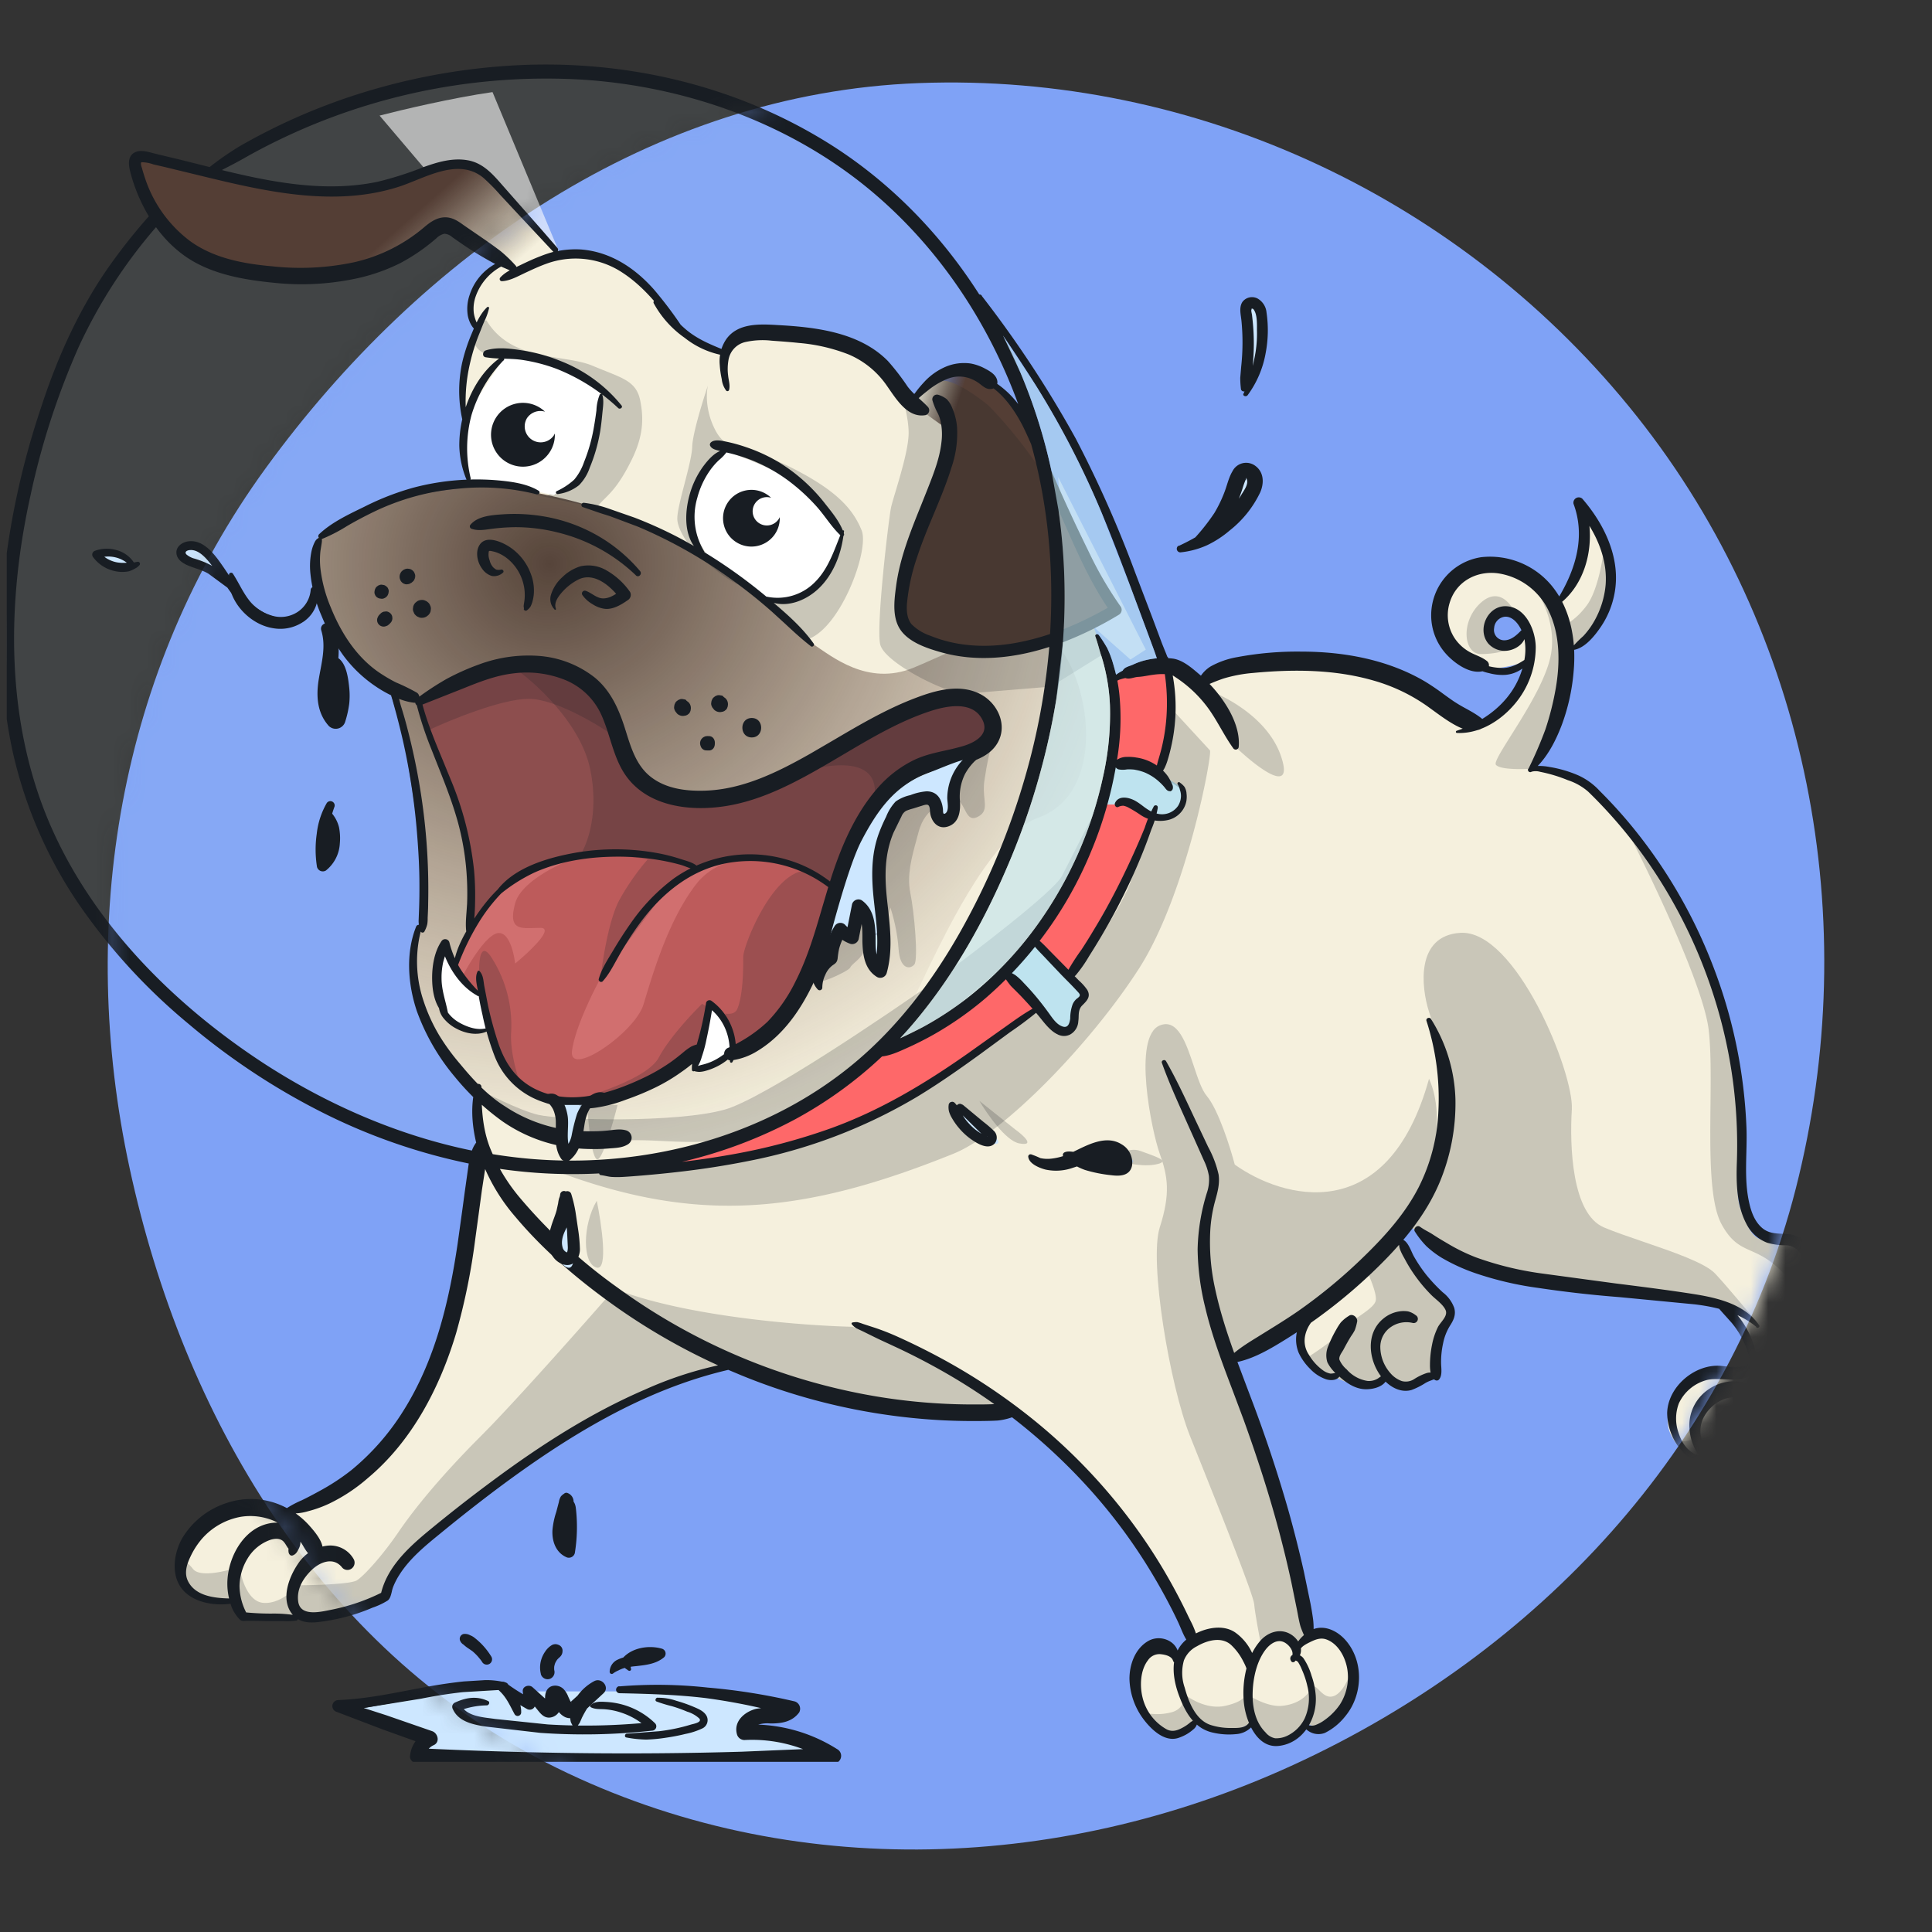 <svg xmlns="http://www.w3.org/2000/svg" width="112" height="112" fill="none"><rect width="100%" height="100%" fill="#333333" stroke="none"/><style>.D{fill-rule:evenodd}.E{fill:#181d23}.F{fill:#bee3ef}</style><path fill="#7fa2f6" d="M53.259 4.817c16.09-.609 31.636 6.72 41.637 19.324 9.965 12.558 13.168 29.229 9.209 44.757-3.841 15.063-15.003 26.932-29.143 33.422-13.808 6.337-29.811 6.775-43.33-.157-13.124-6.73-20.998-20.026-24.115-34.429-3.067-14.172-.649-28.854 7.88-40.586C24.459 14.685 37.85 5.4 53.259 4.817z" class="D"/><mask id="A" width="116" height="109" x="-10" y="-1" mask-type="alpha" maskUnits="userSpaceOnUse"><g fill="#7fa2f6"><path d="M53.26 4.817c16.09-.609 31.636 6.72 41.637 19.324 9.965 12.558 13.168 29.229 9.209 44.757-3.841 15.062-15.003 26.932-29.143 33.422-8.978 4.121-18.886 5.747-28.434 4.475l-.039-.005c-5.122-.687-10.141-2.208-14.857-4.627a39.65 39.65 0 0 1-4.969-3.028c-10.17-7.266-16.445-18.917-19.146-31.401-3.067-14.171-.649-28.854 7.88-40.586C24.459 14.685 37.851 5.4 53.26 4.817z" class="D"/><path d="M7.518 67.734c-3.067-14.171-.649-28.854 7.88-40.586C24.459 14.685 37.851 5.4 53.26 4.817V-.757H-9.838v99.892h36.501C16.494 91.869 10.219 80.218 7.518 67.734zm24.114 34.429a39.65 39.65 0 0 1-4.969-3.028H-9.838v7.66l56.327-.005c-5.122-.687-10.141-2.208-14.857-4.627z"/></g></mask><g clip-path="url(#E)" mask="url(#A)"><path d="M55.894 16.129c.922 1.173 3.143 6.67 4.138 9.271.402 1.606 1.215 5.385 1.257 7.647.052 2.828-.786 8.747-1.257 10.79s-2.567 6.914-4.138 10.528-4.767 6.286-7.176 8.695-8.957 3.824-11 4.243-7.543.105-9.166 0-6.547-2.2-12.1-4.243S3.829 51.119 1.996 47.19.372 38.39.424 34.095s2.305-10.738 3.824-14.666c1.215-3.143 5.255-7.281 7.124-8.957 1.781-1.24 6.411-3.991 10.685-5.081 5.343-1.361 7.438-1.571 16.5-.576s16.185 9.847 17.338 11.314z" class="F" opacity=".1"/><path fill="#fff" d="M22.005 6.701c1.205-.314 4.201-1.027 6.547-1.362l4.19 10.057-2.148 1.414-8.59-10.109zm39.861 28.285-.524-7.333 5.081 10.005-.891.576-3.666-3.248z" opacity=".6"/><path fill="#f5f0dd" d="M69.251 39.595c1.606-.559 5.552-1.592 8.486-1.257s6.111 2.654 7.333 3.771c.725-.105 2.279-.613 2.698-1.807l.707-1.964c-.419.157-1.472.461-2.331.419-1.074-.052-2.776-.733-2.855-1.964s.288-4.033 2.121-3.955c1.467.063 3.021.567 3.614.812l1.1 1.414c.489-.567 1.493-1.886 1.598-2.619s.044-2.174 0-2.802c.663.943 1.87 3.216 1.388 4.767s-1.126 2.514-1.388 2.802l-.786.34-.812 3.955c-.272 1.236-1.074 2.558-1.44 3.064.733.018 2.483.314 3.614 1.362 1.414 1.31 5.395 6.076 6.757 10.397s1.833 8.878 1.859 9.769c.009.283-.031.688-.075 1.142-.094.973-.21 2.169.075 2.865l.121.3c.348.876.61 1.533 1.529 1.533.817 0 1.441.175 1.65.262l4.688 9.638c-1.091.978-3.415 3.001-3.981 3.274-.707.34-1.44.576-2.173.471a3 3 0 0 1-1.231-.471c-.131.21-.535.597-1.1.471s-1.388-.646-1.729-.891c-.218-.017-.76-.162-1.178-.602-.524-.55-.838-1.126-.838-1.755s.393-2.121 1.205-2.357a19.05 19.05 0 0 1 2.41-.471c.131 0 1.231-.052 1.231-.314s0-1.362-.131-1.702c-.105-.272-.856-1.528-1.257-1.938l-.329-.029c-3.508-.312-11.135-.989-13.002-1.699-1.927-.733-4.33-2.209-5.29-2.855-.21.201-.618.639-.576.786.052.183 1.205 1.859 1.676 2.488.147.196.352.419.561.647.462.504.944 1.029.853 1.317-.048.154-.153.379-.27.631-.201.432-.439.943-.489 1.307-.063.461-.114 1.31-.131 1.676a7.5 7.5 0 0 1-1.179.393c-.655.157-.995.236-1.336 0l-.576-.393c-.026.218-.199.655-.681.655s-1.545-.436-2.017-.655c-.314-.166-1.016-.524-1.309-.629-.367-.131-.864-1.309-.838-1.571.021-.21.131-.89.183-1.205l-3.981 2.567 2.802 8.957c.356.901 1.196 4.828 1.571 6.678.969 0 2.855.508 2.645 2.54-.262 2.54-1.283 3.012-1.597 3.064-.137.023-.381-.059-.626-.142-.205-.069-.41-.138-.553-.146-.323.428-1.126 1.268-1.44 1.205s-1.248-.829-1.676-1.205a.991.991 0 0 0-.316.115c-.235.116-.533.263-1.177.173l-.292-.037c-.442-.053-1.097-.133-1.437-.251-.183.253-.634.765-.969.786-.419.026-1.99-.262-2.331-2.252s.105-2.933.864-2.907c.608.021 1.231.463 1.467.681l.655-1.126c-1.039-2.147-3.761-7.087-6.338-9.664s-3.955-3.483-4.321-3.614c-2.715-.166-8.58-.581-10.319-.917s-4.391-1.257-5.5-1.676c-1.336.218-4.918 1.184-8.564 3.3-3.209 1.863-5.587 3.817-7.052 5.02-.615.505-1.069.878-1.355 1.056-.969.602-2.855 3.117-2.907 3.274a16.67 16.67 0 0 1-.419.917c-.585.183-1.896.581-2.462.707s-1.563.245-1.99.288l-.498-.131-2.017.131h-.995l-.367-.995c-.672.035-2.121.021-2.54-.314-.524-.419-1.467-1.205-.524-2.383s2.436-2.724 3.431-2.724c.796 0 1.781.384 2.174.576 1.633-.611 5.332-2.551 7.071-5.421 2.174-3.588 3.483-9.638 3.798-11.131.251-1.194.594-3.71.733-4.819l-.55-3.117-.183-.576c-.873-.934-3.153-4.007-3.405-5.893a5.52 5.52 0 0 1 .32-2.856 3.4 3.4 0 0 0 .151-.496c.105-1.58.251-5.201 0-7.045s-1.135-5.22-1.545-6.678a11.643 11.643 0 0 0-.38-.268c-.89-.615-2.565-1.773-3.208-3.346-.619-1.513-.716-3.387-.774-4.513l-.038-.62 2.525-1.276 1.875-.95c.335-.189 3.178-.585 4.557-.759-.046-.679-.173-1.732-.294-2.729-.132-1.091-.256-2.115-.256-2.509 0-.482.235-1.443.446-2.304.119-.486.23-.94.287-1.258v-.55c-.209-.166-.435-1.304-.183-1.912s1.257-1.336 1.702-1.519l-3.195-2.252c-1.196 1.056-4.63 3.117-8.8 2.907-5.212-.262-7.176-2.357-7.804-3.509s-1.414-3.041-1.23-3.198c.147-.126 1.423.07 2.043.183 2.785.567 8.679 1.692 9.978 1.65 1.624-.052 5.238-1.231 5.814-1.44s1.519-.419 2.514.576c.796.796 3.09 3.317 4.138 4.479.882-.148 2.933-.152 4.086 1.021s2.244 2.497 2.645 3.012c.279.262.901.807 1.152.89a48.99 48.99 0 0 1 1.598.629c-.087-.323.005-.969 1.074-.969a41.65 41.65 0 0 0 1.015-.019c1.328-.034 3.033-.078 4.197.228 1.493.393 3.064 1.493 3.221 1.886.126.314.908 1.283 1.283 1.729.306-.358 1.095-1.09 1.807-1.152s2.095.934 2.698 1.441c.873.873 2.907 3.2 4.059 5.526a133.02 133.02 0 0 0 3.012 5.683l.367.681-1.467.602 1.231 3.457c.288-.262 1.095-.781 2.017-.76s2.2.602 2.724.89zm17.73-4.164c.642-.327 1.336.223 1.584 1.152a2.27 2.27 0 0 1-1.192.838c-.724.196-.862-.159-1.038-.614l-.036-.093c-.196-.498.039-.956.681-1.283z" class="D"/><path fill="#fe6869" d="m67.601 38.679-3.064.759c.131.445 0 4.688-.131 5.002s.838-.262 1.44-.314c.482-.042 1.091.314 1.336.498.192-.533.592-1.765.655-2.436s-.131-2.619-.236-3.509zm-2.147 7.778c.272.042.917.594 1.205.864-.227.847-.849 2.776-1.519 3.719s-2.357 4.059-3.117 5.5l-1.99-2.043 1.598-2.645c.524-.775 1.737-3.92 2.278-5.395h1.545zm-5.422 12.1-1.99-2.148c-.279.314-1.137 1.184-2.331 2.148-1.493 1.205-4.374 2.174-4.531 2.2s-.681.733-3.667 2.802c-2.389 1.655-6.774 3.012-8.669 3.483l-.445.602 6.574-1.048a28.298 28.298 0 0 0 6.809-2.593c2.43-1.299 6.513-4.173 8.25-5.448z"/><path d="m60.058 54.419-1.859 2.069c.463.428 1.482 1.414 1.859 1.938s1.292 1.179 1.702 1.441c.148-.209.445-.739.445-1.179s.471-.969.707-1.178l-2.855-3.09zm5.265-7.779H63.83l.55-2.462c.419-.035 1.33-.084 1.624 0s1.851 1.047 2.593 1.519c-.026.314-.131 1.037-.34 1.414-.262.471-1.048.262-1.205.262s-1.021-.733-1.728-.733z" class="F"/><path fill="url(#B)" d="m25.881 13.17 3.195 2.252 3.457-.602-4.138-4.478c-.995-.995-1.938-.786-2.514-.576s-4.19 1.388-5.814 1.44c-1.299.042-7.193-1.082-9.978-1.65-.62-.113-1.896-.309-2.043-.183-.183.157.602 2.043 1.231 3.195s2.593 3.247 7.805 3.509c4.169.21 7.604-1.851 8.8-2.907z"/><path fill="url(#C)" d="M37.876 30.691c-2.598-1.257-6.076-2.025-7.49-2.252-.768-.175-2.849-.472-5.028-.262s-5.482 2.113-6.862 3.038c-.035.803.021 2.839.524 4.557s2.619 3.649 3.614 4.4l.786 2.567 1.257 8.066c.262 1.31-.262 2.986-.629 3.562s.052 2.514.367 3.876 2.933 6.285 5.971 7.281 8.852 1.152 11.419.629 9.114-5.343 10.004-6.128 4.609-11.262 8.381-12.623 3.143-7.176 1.362-9.69-5.919-.105-8.59.995-4.767-.681-5.814-1.362-3.405-2.828-3.562-3.038-2.462-2.043-5.709-3.614z" opacity=".8"/><path fill="#8d4e4e" d="M55.371 43.838c1.467-.288 2.095-.576 2.2-1.886-.236-.995-1.283-1.44-2.724-1.44s-4.767 1.833-8.328 4.033c-3.547 2.191-5.821 1.784-8.012 1.393l-.028-.005c-2.2-.393-2.645-3.143-3.274-4.976s-1.807-2.121-4.321-2.514c-2.011-.314-5.29 1.248-6.678 2.069l.602 1.833c.131.393 1.309 2.986 1.964 5.605.524 2.095.55 4.959.498 6.128.594-.838 2.038-2.671 3.064-3.3 1.283-.786 1.1-.707 4.19-1.309 2.472-.482 4.871.288 5.762.733h.864c.489-.166 1.828-.492 3.274-.471s3.378 1.231 4.164 1.833c.201-.698.896-2.64 2.069-4.819 1.467-2.724 3.248-2.619 4.714-2.907z"/><path d="M57.57 41.952c-.105 1.31-.733 1.598-2.2 1.886l-.601.102c-1.334.209-2.842.444-4.113 2.805l-.175.331c1.242-3.59-2.689-2.858-4.809-2.043l.847-.488c3.562-2.2 6.888-4.033 8.328-4.033s2.488.445 2.724 1.44zm-21.789.838c-1.065-.759-3.583-2.278-5.133-2.278s-4.54 1.222-5.84 1.833l-.602-1.833c1.388-.821 4.667-2.383 6.678-2.069 2.514.393 3.693.681 4.321 2.514l.291.921.286.912z" class="D E" opacity=".2"/><path fill="#bd5b5b" d="M43.926 49.731c1.865-.063 3.85 1.283 4.609 1.964l-2.619 6.731c-.864 1.755-3.221 2.645-3.326 2.802s-.262-1.257-.471-1.912c-.168-.524-.733-.934-.995-1.074l-.419 2.671-3.902 2.121c-1.144.629-3.955 1.55-6.05.21s-2.715-4.112-2.776-5.474c-.305-.192-.995-.911-1.205-1.1s-.367-.62-.419-.812l.864-2.069 2.2-2.54c.314-.34 1.65-1.163 4.478-1.729s5.491.375 6.469.917l.34-.209c.297-.14 1.357-.435 3.221-.498z"/><path fill="#d16f6f" d="M40.704 50.228c.258-.121 1.09-.36 2.524-.461.256-.029.505-.04.74-.037.359-.008.721.035 1.079.116a5.38 5.38 0 0 0-1.079-.116l-.043.001-.697.036c-1 .114-2.107.509-2.865 1.483-1.544 1.985-2.446 4.956-2.963 6.66l-.101.332c-.498 1.624-4.347 4.269-4.138 2.671.168-1.278 1.187-3.361 1.676-4.243 1.1-1.891 3.745-5.786 5.526-6.233l.34-.209zm-6.809-.707c-1.196.393-3.677 1.514-4.033 2.855-.39 1.469.225 1.449 1.088 1.422l.378-.008c.838 0-.629 1.379-1.467 2.069-.07-.655-.377-1.922-1.048-1.755s-1.641 1.781-2.043 2.567c-.209-.189-.367-.62-.419-.812l.864-2.069 2.2-2.54c.314-.34 1.65-1.163 4.478-1.729z" class="D"/><path fill="url(#D)" d="M55.554 21.393c-1.069-.063-2.436 1.467-2.698 1.807.209.398 1.502 1.301 2.121 1.702-.096 1.021-.419 3.284-.943 4.164-.655 1.1-1.807 5.474-1.833 6.548s.34 1.178 1.833 1.728 4.086.471 5.762.157c1.341-.251 3.701-1.571 4.714-2.2l-2.331-4.688c-.105-.21-1.912-5.395-3.247-6.914s-2.043-2.226-3.378-2.305z"/><g class="E" opacity=".2"><path d="m81.508 70.97.675-1.035c.764-1.267 1.681-3.11 1.839-4.622.209-2.011-.698-5.273-1.178-6.652-.471-1.458-.77-4.416 1.807-4.583 3.221-.209 6.6 8.119 6.469 10.24s0 6.05 1.86 6.836c.611.258 1.424.537 2.27.826 1.727.591 3.592 1.23 4.172 1.845.692.733 2 2.315 2.567 3.014l-1.859-1.286-.329-.029c-3.508-.312-11.135-.989-13.002-1.699-1.927-.733-4.33-2.209-5.29-2.855z" class="D"/><path d="M99.055 56.33c1.362 4.321 1.833 8.878 1.859 9.769.009.283-.031.688-.075 1.142-.094.973-.21 2.169.075 2.865l.121.3c.348.876.61 1.533 1.529 1.533.817 0 1.441.175 1.65.262l4.688 9.638-3.981 3.274c-.707.34-1.44.576-2.173.471a3 3 0 0 1-1.231-.471c-.131.21-.535.597-1.1.471s-1.388-.646-1.729-.891c-.218-.017-.76-.162-1.178-.602a3.517 3.517 0 0 1-.611-.838c.58.545 1.242.227 1.501 0l1.729 1.1c.398.21 1.178-.541 1.519-.943l1.361.681c1.127-.681 3.494-2.205 3.955-2.855.576-.812-1.309-4.688-3.195-6.993s-2.855-1.231-3.969-3.274-.378-8.145-.745-11.261c-.293-2.493-3.233-8.667-4.666-11.442 1.697 2.12 3.76 5.19 4.666 8.063zM80.932 71.756c.052.183 1.205 1.859 1.676 2.488.147.196.352.419.561.647.462.504.944 1.029.853 1.317-.048.154-.153.379-.27.631-.201.432-.439.943-.489 1.307-.063.461-.114 1.31-.131 1.676a7.5 7.5 0 0 1-1.179.393c-.655.157-.995.236-1.336 0l-.576-.393c-.026.218-.199.655-.681.655s-1.545-.436-2.017-.655l-1.309-.629c-.123-.044-.26-.205-.387-.41.522-.317 1.686-1.094 2.168-1.659.602-.707 1.833-1.223 1.938-1.728.084-.404-.419-1.555-.681-2.079l1.859-1.561zM78.417 97.16c-.262 2.54-1.283 3.012-1.597 3.064-.137.023-.381-.059-.626-.142-.205-.069-.41-.138-.553-.146-.323.428-1.126 1.268-1.44 1.205s-1.248-.829-1.676-1.205a.991.991 0 0 0-.316.115c-.235.116-.533.263-1.177.173l-.292-.037c-.442-.053-1.097-.133-1.437-.251-.183.253-.634.765-.969.786-.356.022-1.545-.183-2.102-1.467a3.23 3.23 0 0 0 1.71 0c.713-.209.733-.821.655-1.1.384.341 1.409.964 2.436.733s1.212-.585 1.177-.733c.385.279 1.348.817 2.123.733.969-.105 1.441-.576 1.702-1.021s.602.733 1.31.445c.566-.23.952-1.259 1.074-1.745a2.73 2.73 0 0 1 0 .593zM58.33 81.839c-2.715-.166-8.58-.581-10.319-.917s-4.391-1.257-5.5-1.676l-7.05-4.344c-2.018-1.255-3.056-1.922-1.252-.867 3.583 2.095 11.637 2.794 15.216 2.881 1.659.663 5.217 2.163 6.181 2.855a83.95 83.95 0 0 1 2.724 2.069z"/><path d="M42.511 79.246c-1.336.218-4.918 1.184-8.564 3.3-3.209 1.863-5.587 3.817-7.052 5.02l-1.355 1.056c-.969.602-2.855 3.117-2.907 3.274a16.67 16.67 0 0 1-.419.917l-2.462.707c-.566.126-1.563.245-1.99.288l-.498-.131-2.017.131h-.995l-.367-.995c-.672.035-2.121.021-2.54-.314-.449-.359-1.207-.988-.818-1.903.051-.096.256-.158.661.358s1.967.128 2.698-.131c.087.663.482 2.011 1.362 2.095s1.711-.646 2.017-1.021c.995 0 3.075-.058 3.431-.288.445-.288 1.519-1.493 2.41-2.802s2.436-3.221 4.793-5.578c1.886-1.886 5.828-6.336 7.563-8.325l7.05 4.344zM32.009 67.802c1.362.07 4.651.11 6.914-.288 2.829-.498 5.84-.471 7.857-1.205s8.721-4.295 9.507-5.002c.628-.566 2.846-2.121 3.876-2.828.332.637 1.074 1.817 1.388 1.44.393-.471.943-1.048.995-1.44.042-.314.209-.672.288-.812l-.629-.917c.925-1.344 2.886-4.347 3.326-5.605.55-1.571.969-3.928 1.126-3.928s.733.393 1.388 0 .969-1.126.655-1.336a141.11 141.11 0 0 0-1.467-.943c.157-.62.492-2.121.576-3.169l.039-.761 2.292 2.49c.157.157-1.336 8.328-4.112 12.65S58.203 65.7 55.266 66.885c-8.826 3.562-14.98 4.086-23.257.917zm39.52-24.593c-.087-.367-.346-1.283-.681-2.017-.24-.525-.754-1.001-1.17-1.312 1.219.376 3.847 1.703 4.601 4.009s-1.519.507-2.75-.681zM40.285 32c.515.489 1.728 1.545 2.462 1.859.917.393 1.912.943 2.226 1.545s.733.157 1.781 1.676c1.938-.55 3.667-5.186 3.195-6.338s-1.336-2.252-4.033-3.614-3.719-.786-4.452-2.2c-.587-1.131-.524-2.2-.419-2.593-.297.873-.896 2.808-.917 3.562-.026.943-.864 3.352-.864 4.164 0 .649.681 1.563 1.021 1.938zM28.552 20.661c.533-.096 1.912-.163 3.169.339s2.636 1.432 3.169 1.833c-.113.899-.403 2.865-.655 3.536s-1.781 1.868-2.514 2.383l-1.205-.183 4.059.864c.541-.69 1.1-.864 2.043-2.776.68-1.379.704-2.4.498-3.431-.236-1.179-1.074-1.309-2.75-2.017s-4.688-.21-6.155-2.619c-.113-.186-1.755 1.521.34 2.07zm24.252 2.566c.306-.358 1.095-1.09 1.807-1.152s2.095.934 2.698 1.441c.873.873 2.907 3.2 4.059 5.526l3.012 5.683.367.681-1.467.602.68 1.91-3.037 1.887-4.793.393a.68.68 0 0 1-.248.021c-1.166-.072-4.642-1.84-4.859-2.876-.236-1.126.498-7.281.629-7.909s.995-3.064 1.021-4.269c.021-.964-.382-2.287-.587-2.828l.718.89z"/><path d="M55.882 40.219a.68.68 0 0 0 .248-.021l1.493.995c.314.185-.314 2.017-2.017 2.698s-2.933 1.048-4.583 2.252c-1.32.964-2.156 3.736-2.409 5.002l-1.833-.683c-.974-.334-2.08-.667-2.933-.81-1.509-.251-3.003.419-3.562.786l-2.734-.618c-.57-.099-1.109-.167-1.509-.167h-2.462c.437-.611 1.173-2.483.629-5.081s-3.125-4.959-4.348-5.814c.89 0 2.807.043 3.352.213.681.212 1.362.966 1.938 2.511s1.257 3.09 2.279 3.771 2.121 1.362 5.081.89 4.583-2.252 7.883-4.033c2.408-1.299 4.519-1.782 5.488-1.891zM41.352 58.54l-.648 1.954c-.288.812-3.876 2.409-4.426 2.724s-4.531.838-3.797.733 4.976-1.257 5.709-2.645c.587-1.11 1.921-2.54 2.514-3.116.172.111.403.241.648.35z"/><path d="M48.011 52.009c-.087 1.414-.539 4.526-1.65 5.657s-3.029 2.671-3.85 3.3l-.477-2.209c.324.05.599-.008.713-.279.34-.812.34-2.383.34-3.012s1.694-4.981 3.693-5.004l1.833.683-.602.864zm-7.726-1.571a4.43 4.43 0 0 0-1.729 1.231l-3.745 5.081c.113-1.065.492-3.473 1.1-4.583s1.347-2.027 1.64-2.347c1.013.176 2.125.451 2.734.618zm-12.492 6.311c-.061-.917.011-2.42.786-1.1a7.26 7.26 0 0 1 1.048 4.269c-.042 1.006.297 2.217.471 2.698-.532-.602-1.645-2.121-1.833-3.378l-.471-2.488zM89.024 33.65l1.1 1.414.471 1.231c.245-.096.87-.477 1.414-1.231s.85-2.302.934-2.982c.26.798.381 1.635.166 2.327-.482 1.55-1.126 2.514-1.388 2.802l-.786.34-.812 3.955c-.272 1.236-1.074 2.558-1.44 3.064-.568.035-1.755.037-1.964-.236-.262-.34 2.776-4.033 3.195-6.418s-1.349-4.438-1.44-4.469l.55.202zm-2.043 1.781c-.642.327-.877.786-.681 1.283l.036.093c.176.455.314.811 1.038.614a2.27 2.27 0 0 0 1.192-.838c-.118.995-1.689 1.334-2.711 1.334s-1.205-1.91 0-2.984c.964-.859 1.676-.021 1.912.505a.83.83 0 0 0-.786-.008z"/><path d="M80.932 71.756c-.042-.147.367-.585.576-.786l.675-1.035c.665-1.488 1.729-5.051.66-7.398-2.41 8.695-8.512 6.94-11.262 4.976-.262-.995-.953-3.185-1.624-3.981-.29-.344-.514-1.017-.749-1.722-.445-1.336-.93-2.792-1.975-2.363-1.598.655-.471 6.128 0 7.438s.629 2.305 0 4.269.576 9.14 1.755 12.1l.499 1.249c1.266 3.169 3.175 7.944 3.22 8.494.042.503.279 1.763.393 2.331.236-.262.812-.707 1.231-.393.287.215.456.454.551.588.078.11.104.147.104.041 0-.189.524-.707.786-.943-.375-1.851-1.215-5.777-1.571-6.678s-2.017-6.347-2.802-8.957l3.981-2.567 3.693-3.1 1.859-1.561z" class="D"/><path d="m27.339 63.042-.044-.138c.855.471 2.839 1.477 3.928 1.728 1.362.314 8.066.471 10.811-.314 2.196-.629 9.142-5.308 12.341-7.569l-1.309 2.008c-.71.634-1.79 1.572-2.972 2.549-1.783 1.475-3.798 3.041-5.121 3.797-2.75 1.571-5.788.995-7.988.995s-4.505 0-6.888-.786c-1.759-.58-2.538-1.679-2.758-2.271z"/><path d="m53.066 58.757 1.31-2.008c2.174-1.598 6.652-5.023 7.176-5.945l2.828-5.552c-.803 2.2-2.692 6.961-3.824 8.407s-5.465 5.02-7.49 6.626l-2.972 1.021 2.972-2.549z"/></g><path fill="#fff" d="M31.878 21.001c-.377-.377-1.004-.297-2.121-.367h-.419c-.698.96-2.158 3.09-2.41 3.928s.105 2.724.314 3.562c.349.07 1.55-.126 2.095 0l2.776.576c.471-.401 1.336-.707 1.833-1.886.584-1.382.969-3.186.812-4.217-.419-.314-2.504-1.22-2.881-1.598zm14.876 13.461c-1.152.608-1.894.419-2.383.262l-2.488-1.676c-1.414-.943-1.954-3.033-1.807-4.059s1.615-2.479 2.017-2.828c.419.131 1.676.592 3.352 1.388s2.933 2.689 3.352 3.536c-.201.873-.891 2.771-2.043 3.378zm-5.788 25.011c-.032.304-.476 1.811-.694 2.527l1.166-.288c.45-.136.877-.642 1.034-.877l-.197-1.179c-.144-.746-1.034-1.218-1.087-1.349s-.183.786-.223 1.165zM27.95 57.666l.511 1.99c-.253.061-.862.168-1.27.105-.511-.079-.904-.406-1.283-1.035s-.314-.773-.511-1.899c-.157-.901.275-1.702.511-1.99.074.157.288.655.55 1.388s1.104 1.266 1.493 1.44z"/><g class="E"><path d="M44.7 28.855a1.65 1.65 0 0 0-.234-.186c-.758-.499-1.778-.29-2.278.468s-.291 1.777.468 2.277a1.644 1.644 0 0 0 2.548-1.436.82.82 0 0 1-.063.114.822.822 0 0 1-1.139.234.82.82 0 0 1-.234-1.138.823.823 0 0 1 .932-.332zm-13.103-4.986a1.87 1.87 0 0 0-.263-.21 1.85 1.85 0 1 0 .527 2.561 1.84 1.84 0 0 0 .304-1.089 1.02 1.02 0 0 1-.071.129.926.926 0 0 1-1.545-1.018.93.93 0 0 1 1.049-.374z" class="D"/><path d="M40.891 42.679h.042a.515.515 0 0 1 .134-.006c.268-.015.395.221.373.445-.002.206-.127.402-.371.386a.594.594 0 0 1-.137-.007h-.042a.344.344 0 0 1-.27-.242.413.413 0 0 1-.035-.167.41.41 0 0 1 .121-.292.42.42 0 0 1 .184-.107v-.01z"/><path d="m48.925 30.94.005.017a.109.109 0 0 1-.037.113c-.152 1.12-.612 2.267-1.439 3.051-.68.646-1.682 1.072-2.601.829.839.712 1.681 1.463 2.319 2.362.064.089-.067.222-.156.156-.532-.408-1.025-.865-1.517-1.322l-.744-.679a29.413 29.413 0 0 0-2.428-1.93 27.42 27.42 0 0 0-5.347-3.006l-1.621-.609-.553-.174-1.039-.358a.128.128 0 0 1-.052-.063.13.13 0 0 1-.005-.082.133.133 0 0 1 .122-.098v-.002c.494.061.98.174 1.45.338l1.505.525a24.5 24.5 0 0 1 2.819 1.296l.621.349c-.56-.79-.513-1.951-.281-2.855.157-.63.432-1.223.811-1.75.234-.314.584-.743.99-.903l-.056-.015-.058-.015c-.177-.045-.368-.095-.458-.261-.018-.031-.025-.067-.02-.102s.02-.068.045-.094c.201-.201.592-.119.872-.06l.086.018c.367.078.728.179 1.083.302.634.213 1.245.49 1.823.827a10.08 10.08 0 0 1 2.793 2.486l.053.066c.352.443.733.921.947 1.451.036-.011.079.005.075.053h-.007l-.01.103.004.013.003.011.004.012zm-4.497 3.649a29.756 29.756 0 0 0-3.595-2.577.092.092 0 0 0-.014-.047 3.895 3.895 0 0 1-.394-3.113 4.95 4.95 0 0 1 .716-1.556 3.91 3.91 0 0 1 .54-.625 2.75 2.75 0 0 0 .43-.442l.27.064a10.15 10.15 0 0 1 1.203.387 9.55 9.55 0 0 1 2.077 1.154 11.22 11.22 0 0 1 1.665 1.514c.203.225.389.471.575.717.255.337.51.675.812.96l-.131.334c-.334.855-.671 1.718-1.328 2.376a3.04 3.04 0 0 1-2.788.858.107.107 0 0 0-.04-.005z" class="D"/><path d="M36.859 33.349a9.93 9.93 0 0 0-4.483-2.47 10.03 10.03 0 0 0-2.532-.318c-.416.006-.831.034-1.243.084l-.218.029c-.347.049-.706.099-1.04-.018a.146.146 0 0 1-.065-.242c.418-.501 1.254-.557 1.873-.598l.07-.005a10.15 10.15 0 0 1 2.172.105 9.4 9.4 0 0 1 3.918 1.556 9.282 9.282 0 0 1 1.794 1.634c.142.169-.084.407-.247.247v-.004z"/><path d="M30.376 35.295c0-.026-.005-.051-.009-.076a.385.385 0 0 1-.009-.097c.003-.041.011-.089.019-.14l.013-.083a2.5 2.5 0 0 0 .031-.367 2.67 2.67 0 0 0-.091-.738 2.73 2.73 0 0 0-.765-1.281 2.332 2.332 0 0 0-.609-.418 1.844 1.844 0 0 0-.329-.118l-.18-.04h-.082a.106.106 0 0 0-.022.013l-.002.016-.013.049-.009.031c.004-.009.009-.022.009-.013a.89.89 0 0 0 .056.445.89.89 0 0 0 .222.425.546.546 0 0 0 .071.056l.069.049.018.011.004.001a.59.59 0 0 0 .285 0c.098-.018.187.1.104.178a.76.76 0 0 1-.647.191 1.06 1.06 0 0 1-.578-.445c-.262-.358-.385-.952-.133-1.35.369-.585 1.256-.194 1.705.089.576.37 1.017.916 1.258 1.556a2.72 2.72 0 0 1 .189 1.112 2.3 2.3 0 0 1-.096.563 1.44 1.44 0 0 1-.098.245.77.77 0 0 1-.196.211.118.118 0 0 1-.127.024c-.021-.009-.04-.023-.053-.042s-.02-.041-.02-.064l.016.009z" class="D"/><path d="M32.148 35.328a.84.84 0 0 1-.222-.397.85.85 0 0 1 .016-.455 2.27 2.27 0 0 1 .667-1.025 2.54 2.54 0 0 1 1.054-.625 2.08 2.08 0 0 1 1.465.222 4.24 4.24 0 0 1 1.394 1.263c.045.08.057.175.033.264a.36.36 0 0 1-.158.214c-.403.282-.925.598-1.436.489a1.72 1.72 0 0 1-.6-.245 1.85 1.85 0 0 1-.605-.545c-.015-.028-.022-.06-.02-.093s.014-.063.034-.088.046-.045.076-.056.063-.013.094-.005c.14.044.27.124.401.203.205.125.41.251.658.241.267-.01.501-.126.718-.267-.558-.64-1.396-1.226-2.197-.822a3.17 3.17 0 0 0-.976.774c-.209.247-.445.587-.316.918.015.047-.047.073-.08.047v-.013z"/><path d="M23.759 33.834a.32.32 0 0 0 .129-.082.413.413 0 0 0 .055-.047.295.295 0 0 0 .089-.138.314.314 0 0 0 .038-.167.314.314 0 0 0-.038-.167.315.315 0 0 0-.089-.14.425.425 0 0 0-.191-.111l-.113-.016a.423.423 0 0 0-.222.06h-.013a.8.8 0 0 0-.096.076.318.318 0 0 0-.08.102.46.46 0 0 0-.062.236.48.48 0 0 0 .018.125l.044.105a.45.45 0 0 0 .153.151l.1.042a.353.353 0 0 0 .171 0 .226.226 0 0 0 .107-.029zm-.007-.018-.005.011.085-.035h-.013a.412.412 0 0 1-.067.024zm.26-.313a.298.298 0 0 1-.005.043l.005-.012.015-.108-.005-.038a.337.337 0 0 1-.01.114zm.002-.162-.002-.023v.013z" class="D"/><path d="M24.257 35.771a.406.406 0 0 0 .202.044.52.52 0 0 0 .262-.071l.105-.082a.5.5 0 0 0 .136-.222l.018-.138a.39.39 0 0 0-.044-.202c-.021-.064-.059-.121-.109-.167s-.103-.087-.167-.109a.42.42 0 0 0-.2-.045.537.537 0 0 0-.265.071l-.105.082a.52.52 0 0 0-.133.222l-.02.14a.386.386 0 0 0 .047.2.37.37 0 0 0 .107.167.39.39 0 0 0 .167.109zm-1.799-1.721.001.008a.237.237 0 0 0-.032-.039.25.25 0 0 0-.053-.041l-.03-.023a.306.306 0 0 0-.156-.049.297.297 0 0 0-.167 0l-.102.042-.085.065a.35.35 0 0 0-.087.136.267.267 0 0 0-.029.107.337.337 0 0 0 0 .167l.042.1.051.067a.336.336 0 0 0 .087.062.33.33 0 0 0 .158.049.362.362 0 0 0 .167 0l.1-.042.085-.067a.32.32 0 0 0 .087-.136.227.227 0 0 0 .029-.105.337.337 0 0 0 0-.167l-.042-.1-.024-.033zm-.587 1.809a.707.707 0 0 1 .056-.133.42.42 0 0 1 .093-.113l.036-.038a.494.494 0 0 1 .098-.078l.096-.04a.262.262 0 0 1 .056 0 .266.266 0 0 1 .158 0 .41.41 0 0 1 .171.1.38.38 0 0 1 .1.171l.013.107a.417.417 0 0 1-.056.204.56.56 0 0 1-.078.096l-.053.053-.044.036-.042.033a.724.724 0 0 1-.136.053.34.34 0 0 1-.2 0 .37.37 0 0 1-.167-.096.378.378 0 0 1-.098-.167.39.39 0 0 1 0-.202l-.002.013zm21.71 6.891c-.725 0-.727-1.127 0-1.127s.725 1.127 0 1.127zm-1.661-2.373.142.109a.48.48 0 0 1 .122.211.49.49 0 0 1 0 .253v.018a.35.35 0 0 1-.022.051.278.278 0 0 1-.087.136l-.084.065-.1.042h-.031a.44.44 0 0 1-.254 0 .49.49 0 0 1-.211-.122l-.109-.14-.047-.113a.35.35 0 0 1 0-.187.24.24 0 0 1 .033-.118.33.33 0 0 1 .098-.151l.093-.073.113-.047a.35.35 0 0 1 .187 0 .34.34 0 0 1 .173.056l-.018.011zm-2.148.223.14.109a.46.46 0 0 1 .122.211.49.49 0 0 1 0 .254v.018l-.02.051a.32.32 0 0 1-.087.136l-.084.064-.1.042h-.033a.44.44 0 0 1-.254 0 .483.483 0 0 1-.209-.122l-.109-.14-.047-.113a.35.35 0 0 1 0-.187.24.24 0 0 1 .031-.118.354.354 0 0 1 .098-.151l.096-.073.111-.047a.35.35 0 0 1 .187 0 .36.36 0 0 1 .176.056l-.018.011z"/><path d="m12.152 9.684-.654-.164-1.048-.262-.423-.102h-.001l-.968-.231-.215-.055c-.322-.086-.685-.183-.984-.056-.44.185-.422.665-.329 1.058.093.383.21.759.351 1.127a9.71 9.71 0 0 0 .748 1.54 32.655 32.655 0 0 0-2.589 3.316c-1.605 2.397-2.775 5.045-3.664 7.782a46.147 46.147 0 0 0-2.145 9.728 32.16 32.16 0 0 0 .46 10.005 25.68 25.68 0 0 0 3.807 8.943 34.244 34.244 0 0 0 6.432 7.042 39.522 39.522 0 0 0 8.06 5.287 34.173 34.173 0 0 0 8.186 2.808l-.015.092-.222 1.581-.13.966-.281 2.022c-.5 3.375-1.309 6.768-3.151 9.685a14.08 14.08 0 0 1-3.015 3.435c-.589.462-1.217.872-1.877 1.225a21.99 21.99 0 0 1-.989.516c-.3.126-.589.278-.863.454a6.14 6.14 0 0 0-.215-.107 4.4 4.4 0 0 0-3.26-.196 4.69 4.69 0 0 0-2.595 2.048c-.531.945-.694 2.332.173 3.139.667.624 1.753.779 2.628.661.102.352.293.673.554.931.098.077.195.07.294.062h.001l.049-.003.039-.001h.389l.778.013h.923a4.09 4.09 0 0 0 .774-.025v.009a.165.165 0 0 0 .085-.059.16.16 0 0 0 .02-.035c.381.227.855.215 1.297.155a11.52 11.52 0 0 0 2.026-.445 11.6 11.6 0 0 0 .998-.374 4.17 4.17 0 0 0 .889-.418c.138-.106.189-.324.236-.523a1.74 1.74 0 0 1 .074-.26 4.14 4.14 0 0 1 .371-.718c.6-.942 1.491-1.669 2.352-2.371l.185-.151a96.187 96.187 0 0 1 3.088-2.424c4.056-3.032 8.464-5.761 13.434-6.922l.758.318a35.53 35.53 0 0 0 7.718 2.181 36.09 36.09 0 0 0 4.035.429 37.36 37.36 0 0 0 2.063.038l.106-.001c.318-.004.636-.008.952-.028a3.71 3.71 0 0 0 .817-.187 34.03 34.03 0 0 1 4.475 4.139 31.71 31.71 0 0 1 3.235 4.262 33.94 33.94 0 0 1 1.361 2.357l.03.059a24.7 24.7 0 0 1 .563 1.137l.122.282c.094.224.189.448.317.652a1.93 1.93 0 0 0-.505.632c-.218-.612-1.041-.91-1.679-.565-.769.427-1.112 1.354-1.112 2.206.021.85.308 1.672.82 2.35.445.585 1.205 1.327 2.001 1.081a2.43 2.43 0 0 0 .876-.494.613.613 0 0 0 .207-.282l.001-.003a2.06 2.06 0 0 0 .895.458c.452.11.918.142 1.381.096a1.36 1.36 0 0 0 .869-.389c.328.641.848 1.15 1.586 1.074.691-.071 1.242-.445 1.616-.962a1.04 1.04 0 0 0 1.079.206 3.47 3.47 0 0 0 1.187-.974c.994-1.203 1.081-3.084.082-4.316-.467-.578-1.215-.979-1.924-.729a4.33 4.33 0 0 0-.031-.569 17.76 17.76 0 0 0-.151-.914l-.385-1.859a69.54 69.54 0 0 0-.901-3.558 80.401 80.401 0 0 0-2.099-6.328l-.341-.902-.509-1.354c.787-.169 1.527-.551 2.217-.957.415-.246.824-.502 1.227-.766a2.02 2.02 0 0 0 .112 1.202c.166.347.392.661.667.929a2.29 2.29 0 0 0 .918.596c.258.079.609.074.768-.158.384.349.844.665 1.371.725.411.045 1.042-.061 1.308-.432.398.387.951.645 1.505.485.278-.104.544-.237.794-.398a1.91 1.91 0 0 1 .354-.16.924.924 0 0 1 .16-.057.39.39 0 0 0 .069.044.185.185 0 0 0 .108.021.17.17 0 0 0 .099-.047c.175-.191.156-.504.138-.775a3.43 3.43 0 0 1-.009-.216 5.02 5.02 0 0 1 .116-1.112 3.07 3.07 0 0 1 .398-1.023c.213-.329.358-.636.249-1.032a1.99 1.99 0 0 0-.667-.907 9.81 9.81 0 0 1-.943-1.001 8.34 8.34 0 0 1-.727-1.078c-.042-.073-.083-.165-.127-.262-.122-.269-.265-.584-.489-.7.851-1.009 1.588-2.104 2.104-3.329a11.89 11.89 0 0 0 .918-4.825 9.223 9.223 0 0 0-1.416-4.649c-.085-.136-.316-.047-.262.111a14.59 14.59 0 0 1 .691 5.205 10.77 10.77 0 0 1-1.136 4.422c-.778 1.525-1.93 2.813-3.151 4.002a30.49 30.49 0 0 1-3.818 3.173c-.596.415-1.234.81-1.841 1.186l-.303.188-.054.034-.078.048-.101.063c-.468.288-.937.577-1.357.927-.441-1.226-.839-2.466-1.11-3.742a12.507 12.507 0 0 1-.276-3.353 8.3 8.3 0 0 1 .271-1.683l.015-.054c.139-.504.276-.994.194-1.522a6.176 6.176 0 0 0-.605-1.592l-.515-1.089-.001-.001-.258-.544-.145-.309c-.481-1.027-.959-2.046-1.52-3.026l-.004-.004c-.071-.12-.287-.04-.238.102.381 1.065.844 2.098 1.307 3.132l.289.648.332.739v.001l.512 1.147a3.35 3.35 0 0 1 .287.889 2.37 2.37 0 0 1-.118.981 11.797 11.797 0 0 0-.536 3.266 14.69 14.69 0 0 0 .427 3.322c.394 1.685 1.013 3.313 1.629 4.935l.615 1.642c.745 2.066 1.43 4.156 2.001 6.279a63.29 63.29 0 0 1 .758 3.113l.34 1.672.014.076.019.099c.046.245.092.493.16.73a5.61 5.61 0 0 0 .2.5 2.09 2.09 0 0 0-.337.369 1.35 1.35 0 0 0-.407-.4c-.629-.396-1.372-.136-1.816.398a3.34 3.34 0 0 0-.442.674 3.01 3.01 0 0 0-.97-1.183c-.653-.457-1.572-.315-2.29.047a5.025 5.025 0 0 0-.323-.748l-.122-.249a33.28 33.28 0 0 0-.714-1.414 32.16 32.16 0 0 0-1.603-2.684 32.87 32.87 0 0 0-7.406-7.88 34.987 34.987 0 0 0-4.625-2.988 38.78 38.78 0 0 0-2.49-1.232 14.1 14.1 0 0 0-1.312-.518l-.716-.233a2.42 2.42 0 0 0-.32-.1 1.23 1.23 0 0 0-.285.022h.014c-.012 0-.023.004-.033.01s-.019.017-.023.028-.006.024-.004.036.009.023.017.032a1.02 1.02 0 0 0 .267.233c.071.036.144.069.216.102l.162.076.667.329c.261.129.526.25.791.372l.605.282c.919.434 1.823.906 2.713 1.416a34.07 34.07 0 0 1 2.835 1.816 20.12 20.12 0 0 1-1.038.018 33.72 33.72 0 0 1-2.248-.062 33.963 33.963 0 0 1-4.311-.538 35.51 35.51 0 0 1-14.257-6.183 30.76 30.76 0 0 1-5.621-5.167 10.717 10.717 0 0 1-1.187-1.707 29.51 29.51 0 0 0 5.754.265c.01.052.05.099.107.099.095.011.186.03.277.049.116.024.232.048.356.056a5.74 5.74 0 0 0 .618 0c.394-.022.786-.055 1.179-.087l.019-.002c.734-.062 1.47-.136 2.201-.222a48.53 48.53 0 0 0 3.913-.616 30.48 30.48 0 0 0 9.752-3.713c1.247-.754 2.441-1.592 3.622-2.446l1.779-1.307a20.68 20.68 0 0 0 1.507-1.122l.156.186.122.151c.404.506 1.001 1.255 1.688.925a.92.92 0 0 0 .482-.765 2.08 2.08 0 0 0 .02-.266c.007-.23.015-.466.203-.655l.026-.026c.253-.252.489-.487.274-.874a3.04 3.04 0 0 0-.491-.551l-.241-.248a.31.31 0 0 0 .05-.041 7.94 7.94 0 0 0 .789-1.127 41.58 41.58 0 0 0 .734-1.196 35.74 35.74 0 0 0 1.287-2.383 33.64 33.64 0 0 0 1.094-2.446 29.83 29.83 0 0 0 .491-1.314c.073-.17.137-.344.193-.52a2.04 2.04 0 0 0 .73-.018 1.4 1.4 0 0 0 .659-.324 1.384 1.384 0 0 0 .451-1.281.87.87 0 0 0-.116-.331c-.074-.09-.16-.17-.256-.236l-.007-.009c-.016-.016-.037-.024-.059-.024s-.043.009-.059.024-.024.037-.024.059.009.043.024.059a1.04 1.04 0 0 1 .122.318 1.05 1.05 0 0 1 .058.309 1.11 1.11 0 0 1-.171.611 1.13 1.13 0 0 1-1.218.445l-.023-.005a5.69 5.69 0 0 0 .072-.355h-.011c.022-.131-.162-.16-.222-.064a7.77 7.77 0 0 0-.152.302 3.433 3.433 0 0 1-.49-.324c-.133-.099-.267-.199-.413-.283-.349-.202-.972-.363-1.194.109-.053.111.038.294.182.236a.635.635 0 0 1 .302-.073 1.01 1.01 0 0 1 .305.113c.236.126.465.266.685.418a2.04 2.04 0 0 0 .438.224 7.84 7.84 0 0 0-.189.516 38.08 38.08 0 0 1-.529 1.241 48.32 48.32 0 0 1-1.145 2.397c-.405.787-.837 1.56-1.298 2.319-.224.377-.455.747-.694 1.112a13.01 13.01 0 0 0-.759 1.168l-.995-1.01-.194-.198a8.083 8.083 0 0 0-.395-.391 1.215 1.215 0 0 0-.087-.074 22.63 22.63 0 0 0 2.988-5.191 22.934 22.934 0 0 0 1.426-4.867l.017.021a.324.324 0 0 0 .149.096 1.36 1.36 0 0 0 .485 0 2.71 2.71 0 0 1 .433.014c-.008 0 .076.015.076.015l.098.02a2.01 2.01 0 0 1 .222.06 1.97 1.97 0 0 1 .349.138 2.83 2.83 0 0 1 .683.465 3.19 3.19 0 0 1 .309.316 2.18 2.18 0 0 1 .043.055c.074.096.14.181.288.181l-.007.009a.2.2 0 0 0 .16-.149.378.378 0 0 0 .005-.146.38.38 0 0 0-.051-.136 2.72 2.72 0 0 0-.238-.445 2.66 2.66 0 0 0-.281-.327c.033-.047.063-.096.09-.147.059-.124.111-.252.153-.382a9.45 9.45 0 0 0 .222-.821 10.42 10.42 0 0 0 .247-1.699 10.09 10.09 0 0 0-.151-2.467.43.43 0 0 1 .067.037l.202.136a7.28 7.28 0 0 1 1.843 1.801c.247.35.463.723.679 1.095.227.391.454.783.717 1.148a.173.173 0 0 0 .192.075.18.18 0 0 0 .091-.06.172.172 0 0 0 .037-.102c.073-.843-.298-1.728-.743-2.428a7.795 7.795 0 0 0-.95-1.212l.032-.011a9.77 9.77 0 0 1 .781-.302 8.27 8.27 0 0 1 1.707-.322c2.335-.222 4.745-.211 7.004.445a10.25 10.25 0 0 1 3.113 1.49l.346.251c.332.242.663.484 1.021.701.204.123.434.251.674.34a7.43 7.43 0 0 1-.349.125c-.015.004-.028.014-.037.027s-.012.029-.01.044.01.03.022.04.027.016.043.015c.4.019.792-.04 1.168-.16a1.1 1.1 0 0 0 .164-.049.306.306 0 0 0 .057-.029c.766-.296 1.451-.835 1.968-1.452a5.11 5.11 0 0 0 1.207-3.293c-.011-.976-.585-2.328-1.723-2.364-1.067-.036-1.697 1.352-1.029 2.163a1.28 1.28 0 0 0 .63.384c.243.063.5.053.737-.029.299-.095.613-.319.728-.613a3.22 3.22 0 0 1-.001 1.21c-.372.241-.754.448-1.218.466a3.52 3.52 0 0 1-.805-.093l-.034-.011c.01-.074 0-.134-.025-.188s-.066-.1-.116-.133c-.18-.138-.385-.228-.591-.318-.15-.066-.301-.132-.443-.218a2.544 2.544 0 0 1-.78-.72 2.424 2.424 0 0 1-.402-1.015 2.43 2.43 0 0 1 .084-1.088c.374-1.241 1.574-1.876 2.819-1.701a3.883 3.883 0 0 1 2.935 2.21c.651 1.363.645 2.997.396 4.447a16.43 16.43 0 0 1-.602 2.39 23.67 23.67 0 0 1-.985 2.286l-.009-.011c-.016.028-.022.061-.016.093s.024.06.049.08a.133.133 0 0 0 .162.002.93.93 0 0 1 .497.008c.548.108 1.084.27 1.601.483a3.4 3.4 0 0 1 1.183.667 27.66 27.66 0 0 1 3.113 3.591 29.21 29.21 0 0 1 4.242 8.491 28.28 28.28 0 0 1 1.263 9.398c-.044 1.198-.015 2.515.563 3.595a2.24 2.24 0 0 0 1.191 1.072 3.88 3.88 0 0 0 1.085.151 1 1 0 0 1 .89.569c.246.441.458.904.67 1.367l.364.777.92 1.856.247.494 1.158 2.317.332.68v.001c.243.502.486 1.006.756 1.494a.274.274 0 0 0 .07.083c-.451.316-.88.667-1.308 1.017-.365.298-.73.597-1.108.873l-.22.16c-.755.549-1.54 1.121-2.468 1.323a1.76 1.76 0 0 1-.693.04 1.74 1.74 0 0 1-.654-.233 2.11 2.11 0 0 1-.79-1.247c-.222-.829-.111-2.008.667-2.521a1.98 1.98 0 0 1 1.07-.358c.207-.002.412.029.616.061.171.027.342.053.513.059a.158.158 0 0 0 .122-.06.15.15 0 0 0 .027-.133.93.93 0 0 0-.5-.631 1.78 1.78 0 0 0-.829-.164 2.27 2.27 0 0 0-1.557.683c-.796.852-.969 2.063-.667 3.159.112.404.29.781.531 1.091.045.231-.409.347-.555.378a1.38 1.38 0 0 1-.83-.084c-1.094-.429-2.092-1.754-1.596-2.953.219-.486.603-.88 1.083-1.112a1.61 1.61 0 0 1 .702-.171 1.85 1.85 0 0 1 .3.032c.191.031.376.061.576-.032a.37.37 0 0 0 .174-.422c-.189-.494-.832-.545-1.29-.494a2.626 2.626 0 0 0-1.254.487 2.52 2.52 0 0 0-1.063 2.059c.002.411.088.817.253 1.193a3.05 3.05 0 0 0 .333.579c-.614-.203-.986-.671-1.195-1.299a2.49 2.49 0 0 1 0-1.752 2.48 2.48 0 0 1 .653-.855c.278-.234.603-.403.954-.497.277-.076.64-.062 1.017-.048.608.023 1.249.048 1.618-.303l.002.024.002.029c.031.197.049.395.055.594l-.004.007c-.002.031.049.031.062 0a2.44 2.44 0 0 0 .207-.667 3.43 3.43 0 0 0 0-.687 5.31 5.31 0 0 0-.378-1.405 5.23 5.23 0 0 0-.751-1.259l-.037-.046c.39.177.759.4 1.099.682l-.013.024c.087.073.242-.022.167-.129-.812-1.181-2.301-1.556-3.636-1.779-1.557-.248-3.121-.444-4.684-.641h-.001l-4.309-.582a18.53 18.53 0 0 1-3.769-.923 10.6 10.6 0 0 1-1.632-.794l-.066-.039-.034-.02-.1-.059a14.02 14.02 0 0 1-.654-.402c-.114-.077-.233-.143-.352-.209h-.001a4.02 4.02 0 0 1-.428-.263c-.167-.12-.405.12-.287.287a5.1 5.1 0 0 0 .667.845 5.49 5.49 0 0 0 .878.667 10.76 10.76 0 0 0 1.934.889 19.3 19.3 0 0 0 3.697.867 65.79 65.79 0 0 0 4.38.505l.343.028 4.34.417c.474.059.945.139 1.401.258a16.83 16.83 0 0 0 .393.442l.318.356c.281.332.516.7.7 1.094a4.74 4.74 0 0 1 .403 1.238c-.428.318-.969.258-1.48.201H100l-.209-.022c-1.516-.144-3.106 1.194-3.144 2.73a3.38 3.38 0 0 0 .625 1.914c.305.44.791.934 1.376.82l-.011.018a.11.11 0 0 0 .061-.035 3.03 3.03 0 0 0 .19.195c.514.478 1.277.965 2.015.889.25-.025.915-.211 1.011-.513a1.99 1.99 0 0 0 1.566.564c1.18-.081 2.17-.832 3.081-1.523l.017-.013.097-.074.246-.185c.818-.615 1.664-1.25 2.302-2.058v.011a.132.132 0 0 0 .024-.062c.138-.055.239-.189.174-.352a16.97 16.97 0 0 0-.489-1.096l-2.254-4.545-.092-.184-1.13-2.281-.147-.315c-.275-.602-.575-1.258-1.247-1.464-.246-.075-.499-.088-.748-.1-.413-.02-.816-.04-1.168-.345-.443-.385-.641-.965-.758-1.521-.199-.924-.174-1.878-.15-2.828.012-.479.024-.956.007-1.428a29.17 29.17 0 0 0-1.95-9.43 29.355 29.355 0 0 0-4.891-8.309 27.82 27.82 0 0 0-1.663-1.808 3.84 3.84 0 0 0-1.239-.903 7.036 7.036 0 0 0-1.668-.489 3.23 3.23 0 0 0-.689-.06c.635-.66 1.068-1.529 1.387-2.363a11.6 11.6 0 0 0 .689-3.071 9.15 9.15 0 0 0 .033-1.297c.662-.122 1.232-.86 1.579-1.38a5.093 5.093 0 0 0 .823-2.312c.187-1.868-.734-3.693-1.925-5.067a.31.31 0 0 0-.511.298c.693 1.863.139 3.736-.83 5.366a5.09 5.09 0 0 0-.459-.65 4.64 4.64 0 0 0-4.051-1.628 3.41 3.41 0 0 0-2.913 3.355 3.337 3.337 0 0 0 .909 2.306c.475.506 1.33 1.12 2.065.954a2.73 2.73 0 0 0 .376.107 2.94 2.94 0 0 0 .889.105 1.91 1.91 0 0 0 .896-.269 1.68 1.68 0 0 0 .152-.102l-.014.048c-.381 1.258-1.24 2.216-2.312 2.875-.291-.241-.624-.426-.959-.61a8.983 8.983 0 0 1-.694-.412c-.203-.138-.401-.282-.599-.425a13.987 13.987 0 0 0-1.028-.7c-2.15-1.281-4.714-1.756-7.193-1.756a18.84 18.84 0 0 0-3.724.318 4.866 4.866 0 0 0-1.556.545 1.87 1.87 0 0 0-.556.532l-.018-.016-.01-.008-.035-.03-.033-.028-.043-.036c-.415-.355-.903-.771-1.448-.867a3.886 3.886 0 0 0-.305-.03.191.191 0 0 0-.058-.087c-.05-.134-.105-.267-.159-.398l-.152-.379-.536-1.436-1.016-2.668a67.62 67.62 0 0 0-3.44-7.755 63.6 63.6 0 0 0-5.45-8.278v-.015a.169.169 0 0 0-.146-.069c-2.327-3.649-5.428-6.789-9.162-9.023-5.49-3.295-11.931-4.669-18.29-4.225a36.62 36.62 0 0 0-9.154 1.828 35.4 35.4 0 0 0-4.224 1.739c-.676.332-1.343.686-2.001 1.061a17.12 17.12 0 0 0-1.79 1.238zm55.374 29.397c.121.824.153 1.659.094 2.492-.04.559-.123 1.115-.249 1.661-.062.278-.142.549-.222.821a5.664 5.664 0 0 0-.085.323 2.62 2.62 0 0 0-.171-.107 2.79 2.79 0 0 0-1.021-.356 2.57 2.57 0 0 0-.54-.036 1 1 0 0 0-.577.166 14.34 14.34 0 0 0 .137-3.784 9.34 9.34 0 0 0-.118-.803l.027-.014.071-.035a2.67 2.67 0 0 1 .37-.102c.149.059.309.02.468-.019.091-.022.182-.044.271-.048.177-.008.36-.04.54-.071.118-.02.236-.041.349-.054a3.54 3.54 0 0 1 .655-.035zm-2.826.031a8.943 8.943 0 0 0-.175-.647 5.64 5.64 0 0 0-.336-.889 7.676 7.676 0 0 0-.505-.783l.009.018c-.065-.093-.242-.036-.196.082.079.2.138.414.195.62.038.137.075.271.116.394a9.84 9.84 0 0 1 .26.934 11.19 11.19 0 0 1 .276 2.032 16.496 16.496 0 0 1-.402 4.162 23.01 23.01 0 0 1-3.958 8.787 20.73 20.73 0 0 1-3.915 4.038 18.88 18.88 0 0 1-2.588 1.69 21.92 21.92 0 0 1-1.298.639 23.98 23.98 0 0 0 1.114-1.277c2.097-2.573 3.733-5.498 5.043-8.54a41.67 41.67 0 0 0 2.891-9.805 37.86 37.86 0 0 0 .39-3.334 20.46 20.46 0 0 0 3.24-1.595.33.33 0 0 0 .152-.204.335.335 0 0 0-.034-.252 21.53 21.53 0 0 1-1.89-3.253 98.867 98.867 0 0 1-2.133-4.624 31.718 31.718 0 0 0-1.805-5.717 31.05 31.05 0 0 0-1.003-2.133 83.03 83.03 0 0 1 1.88 2.853 51.093 51.093 0 0 1 3.849 7.448c.571 1.37 1.098 2.755 1.616 4.144l.488 1.31.004.011.411 1.105.494 1.334c.041.11.08.224.119.339l.02.059.014.04.022.064a4.496 4.496 0 0 0-.63.103 3.72 3.72 0 0 0-.769.271c-.049.021-.102.04-.155.059-.17.06-.348.123-.424.28-.107.058-.257.14-.384.237zm-5.674-15.691c-1.711-4.68-4.541-8.959-8.342-12.198-4.725-4.027-10.868-6.237-17.029-6.612a35.53 35.53 0 0 0-17.601 3.557 32.54 32.54 0 0 0-1.921 1.014 28.65 28.65 0 0 1-1.023.546l-.251.13c2.971.723 6.04 1.309 9.047.676a20.01 20.01 0 0 0 2.668-.854c.809-.291 1.676-.543 2.541-.389.882.156 1.441.795 1.999 1.434l.064.073 1.329 1.508.792.898.474.546v.001l.541.622c.05.058.049.126.022.179a5.417 5.417 0 0 1 1.346-.09c1.701.133 3.113 1.065 4.224 2.317a23.07 23.07 0 0 1 1.553 2.046c.143.137.292.27.45.393.584.455 1.241.736 1.915 1.011a2.26 2.26 0 0 1 .293-.587c.682-.934 1.962-.858 3.009-.795l.104.006c2.177.124 4.645.445 6.25 2.083a13.75 13.75 0 0 1 1.136 1.476c.118.155.249.295.386.428l.029-.037.024-.029a6.07 6.07 0 0 1 .485-.589 3.62 3.62 0 0 1 1.203-.889 2.74 2.74 0 0 1 1.536-.222 2.81 2.81 0 0 1 .836.3c.318.167.691.391.707.783a.418.418 0 0 1-.013.094 5.45 5.45 0 0 1 1.214 1.169zm2.337 6.148.069.155.308.694v.001l.002.005.001.001c.731 1.654 1.463 3.311 2.476 4.81-.822.466-1.672.886-2.551 1.233a35.51 35.51 0 0 0-.305-6.9zm-.491 7.191c.233-3.685-.094-7.398-1.084-10.972l-.007-.027a23.744 23.744 0 0 0-.495-1.076c-.422-.811-.959-1.612-1.69-2.172a.4.4 0 0 1-.162.038c-.222.024-.404-.119-.58-.256a2.28 2.28 0 0 0-.189-.139 2.11 2.11 0 0 0-.636-.278 1.83 1.83 0 0 0-1.156.107 4.396 4.396 0 0 0-1.067.64 9.89 9.89 0 0 0-.525.434 1.02 1.02 0 0 0-.022.02l.053.049c.162.148.324.296.476.458a.29.29 0 0 1-.127.478c-.954.175-1.592-.752-2.091-1.476l-.166-.239a5.112 5.112 0 0 0-2.206-1.801c-.926-.361-1.9-.586-2.89-.667-.525-.056-1.05-.093-1.576-.131a4.61 4.61 0 0 0-1.523.078 1.28 1.28 0 0 0-.983 1.072 3 3 0 0 0-.016.869c.008.086.023.171.038.256.034.195.069.389.017.583-.005.016-.014.03-.026.041s-.027.02-.043.024-.033.004-.049 0a.1.1 0 0 1-.043-.023v.002a1.33 1.33 0 0 1-.262-.667 5.36 5.36 0 0 1-.118-.836 2.26 2.26 0 0 1 .021-.586 5.04 5.04 0 0 1-2.055-.98 5.87 5.87 0 0 1-1.792-2.001.114.114 0 0 1-.012-.081.111.111 0 0 1 .028-.055c-.529-.605-1.109-1.162-1.781-1.607a4.91 4.91 0 0 0-2.157-.813 4.926 4.926 0 0 0-2.29.259c-.427.153-.838.345-1.247.536l-.207.099c-.36.175-.759.37-1.145.381a.127.127 0 0 1-.066-.022.126.126 0 0 1-.021-.188c.149-.17.344-.304.552-.42l-.296-.129h-.001l-.21-.091a.192.192 0 0 1-.031.023c-.66.37-1.166.964-1.425 1.674a2.13 2.13 0 0 0-.118 1.021 2.22 2.22 0 0 0 .131.46l.03.063c.163-.331.357-.651.608-.883.01-.011.023-.018.038-.02s.029.001.042.008.022.018.028.032.006.028.002.042a3.58 3.58 0 0 1-.28.774 12.86 12.86 0 0 0-.186.457v.001l-.156.387a11.13 11.13 0 0 0-.487 1.599 9.67 9.67 0 0 0-.243 2.519c.365-1.089 1.009-2.14 1.937-2.825a6.15 6.15 0 0 1-.78-.072c-.222-.036-.178-.34 0-.396.683-.222 1.53-.098 2.223.015a9.88 9.88 0 0 1 2.146.609 8.51 8.51 0 0 1 3.511 2.572c.087.116-.096.236-.193.149a11.22 11.22 0 0 0-.937-.793.135.135 0 0 1 .015.026v.007c.086.266.05.594.017.887l-.017.165c-.031.329-.071.718-.131 1.076a9.51 9.51 0 0 1-.598 2.075 2.67 2.67 0 0 1-.623 1.023 2.446 2.446 0 0 1-1.225.514c-.096.015-.167-.113-.071-.167a3.986 3.986 0 0 0 1.016-.667c.252-.304.446-.653.572-1.027a9.67 9.67 0 0 0 .551-1.914 21.55 21.55 0 0 0 .165-1.074 2.72 2.72 0 0 1 .191-.916.087.087 0 0 1 .083-.037.086.086 0 0 1 .023.006 11.27 11.27 0 0 0-2.605-1.461 9.774 9.774 0 0 0-2.034-.523c-.326-.046-.656-.056-.986-.066l-.023-.001a.124.124 0 0 1-.029.109l-.007-.011a7.78 7.78 0 0 0-1.85 3.151 7.443 7.443 0 0 0-.058 3.662c.005.016.006.033.004.049s-.007.031-.014.045a14.32 14.32 0 0 1 1.524.043c.803.071 1.716.18 2.421.602a.113.113 0 0 1 .054.145.113.113 0 0 1-.141.064v.009a13.08 13.08 0 0 0-4.558-.331 13.96 13.96 0 0 0-4.909 1.345 23.4 23.4 0 0 0-1.519.805 9.58 9.58 0 0 1-1.476.765l-.012.015a.54.54 0 0 1 .003.159c-.011.09-.026.18-.041.269l-.037.231a4.55 4.55 0 0 0 0 1.069 8.2 8.2 0 0 0 .596 2.223c.576 1.43 1.432 2.797 2.701 3.704.343.24.703.456 1.076.645.416.174.821.373 1.214.594a.33.33 0 0 1 .141.231 16.46 16.46 0 0 1 1.582-1.027 14.01 14.01 0 0 1 1.89-.843 8.23 8.23 0 0 1 3.573-.482 5.96 5.96 0 0 1 3.128 1.247c.889.731 1.363 1.759 1.714 2.837l.11.348v.001c.292.931.598 1.905 1.386 2.541.887.716 2.068.861 3.148.829 2.201-.06 4.224-1.063 6.11-2.13l1.336-.778c1.548-.911 3.102-1.827 4.79-2.466 1.167-.445 2.553-.836 3.738-.233 1.023.52 1.628 1.81 1.005 2.857-.505.849-1.556 1.112-2.459 1.314-.952.205-1.83.411-2.646.969-1.61 1.101-2.557 3.004-3.22 4.78-.331.885-.596 1.789-.862 2.694l-.001.002c-.323 1.101-.647 2.203-1.087 3.268-.778 1.881-1.872 3.758-3.664 4.832a3.76 3.76 0 0 1-1.359.508 1.49 1.49 0 0 1-.064.12.07.07 0 0 1-.035.029.08.08 0 0 1-.046.003c-.015-.004-.029-.013-.038-.025s-.015-.027-.016-.043l-.004.016a1.18 1.18 0 0 0-.003-.084.404.404 0 0 1-.115-.036l-.003-.002-.005-.003-.005-.003a1.874 1.874 0 0 1-.143.11 3.25 3.25 0 0 1-.562.331 3.66 3.66 0 0 1-.611.222 1.58 1.58 0 0 1-.32.051 1.2 1.2 0 0 1-.307-.046c-.006.004-.013.006-.02.009-.015.004-.032.005-.047 0s-.03-.012-.041-.024a.09.09 0 0 1-.023-.041 2.48 2.48 0 0 1 .008-.362 8.39 8.39 0 0 1-.63.477 10.45 10.45 0 0 1-1.492.889 15.61 15.61 0 0 1-1.714.709 8.17 8.17 0 0 1-1.837.476 6.7 6.7 0 0 1-3.364-.494 4.51 4.51 0 0 1-2.386-2.446 14.91 14.91 0 0 1-.49-1.485c-.557.249-1.236.107-1.76-.176a2.32 2.32 0 0 1-.787-.667 1.25 1.25 0 0 1-.21-.514c-.303-.496-.392-1.117-.399-1.699-.009-.74.131-1.579.54-2.181a.254.254 0 0 1 .459.06 5.38 5.38 0 0 0 .319.928c.13-.539.377-1.065.659-1.555-.043-.379-.013-.757.017-1.139l.032-.458a16.01 16.01 0 0 0-.02-1.632 15.283 15.283 0 0 0-.445-2.851c-.324-1.259-.803-2.463-1.283-3.669l-.377-.955a20.47 20.47 0 0 1-.789-2.404.24.24 0 0 1-.093-.153.34.34 0 0 1-.063.002 3.45 3.45 0 0 1-.874-.225l.056.21v.001c.021.085.042.165.064.235a24.21 24.21 0 0 1 .4 1.416c.236.916.437 1.84.603 2.77a36.204 36.204 0 0 1 .565 7.228c0 .245-.012.491-.024.736l-.005.104a2.11 2.11 0 0 1-.02.349 1.62 1.62 0 0 1-.158.418.124.124 0 0 1-.117.084.123.123 0 0 1-.108-.063 7.154 7.154 0 0 0 .162 4.017 10 10 0 0 0 .921 2.019c.354.576.755 1.124 1.196 1.636.328.396.669.792 1.034 1.165a.173.173 0 0 1 .161.052.17.17 0 0 1 .046.108v.046c.413.402.857.771 1.341 1.075a8.75 8.75 0 0 0 2.977 1.269c.608.121 1.226.186 1.845.194.342 0 .685 0 1.027-.033.107-.007.215-.02.323-.033.295-.036.591-.072.876.013a.44.44 0 0 1 .212.138.45.45 0 0 1 .103.23.436.436 0 0 1-.039.249.45.45 0 0 1-.168.188c-.286.184-.618.208-.948.232l-.112.008a10.15 10.15 0 0 1-1.041.038 9.674 9.674 0 0 1-1.912-.2 8.973 8.973 0 0 1-3.253-1.398 14.36 14.36 0 0 1-1.209-.97c.041.841.156 1.667.466 2.473a9 9 0 0 0 .167.391c1.486.242 2.99.371 4.503.373 5.941.013 11.995-1.883 16.567-5.743 2.446-2.066 4.4-4.647 5.979-7.424a41.757 41.757 0 0 0 3.838-9.154 39.03 39.03 0 0 0 1.376-7.456c-2.055.662-4.23.894-6.307.299-.781-.222-1.739-.543-2.255-1.203-.571-.729-.429-1.784-.314-2.644l.003-.024c.221-1.614.835-3.135 1.442-4.641l.001-.002v-.002l.351-.878.049-.125c.334-.85.678-1.725.778-2.637a3.6 3.6 0 0 0-.056-1.263 2.03 2.03 0 0 0-.207-.525 4.11 4.11 0 0 1-.256-.642.27.27 0 0 1 .071-.262.268.268 0 0 1 .122-.07.27.27 0 0 1 .141.001 1.52 1.52 0 0 1 .489.249 1.51 1.51 0 0 1 .322.511c.152.353.247.729.28 1.112a6.1 6.1 0 0 1-.322 2.337c-.287.929-.66 1.823-1.033 2.716-.341.816-.681 1.631-.955 2.472a11.613 11.613 0 0 0-.594 2.712c-.029.407 0 .867.269 1.194a2.8 2.8 0 0 0 1.09.667c1.599.656 3.373.712 5.054.394a14.27 14.27 0 0 0 1.892-.499zM28.123 67.769a10.95 10.95 0 0 0 1.773 2.794c1.701 2.023 3.771 3.76 5.925 5.272a36.3 36.3 0 0 0 5.806 3.316 21.515 21.515 0 0 0-4.227 1.4c-3.164 1.361-6.077 3.24-8.838 5.287a88.114 88.114 0 0 0-3.9 3.059c-1.104.929-2.209 2.001-2.567 3.441a11.45 11.45 0 0 1-2.787.959l-.183.037h-.001c-.647.135-1.714.357-1.835-.482-.102-.7.258-1.323.752-1.812s1.299-.818 1.808-.151a.41.41 0 0 0 .547.033.425.425 0 0 0 .107-.538 1.55 1.55 0 0 0-.667-.629 1.563 1.563 0 0 0-.905-.145 2.37 2.37 0 0 0-.237.044c-.085-.445-.514-.934-.752-1.203a4.64 4.64 0 0 0-.803-.717 3.08 3.08 0 0 0 .712-.124 6.98 6.98 0 0 0 1.236-.445 9.98 9.98 0 0 0 2.241-1.483c2.561-2.143 4.171-5.243 5.114-8.398a37.32 37.32 0 0 0 1.112-5.474l.206-1.511v.001-.002l.176-1.302.111-.723.001-.007v-.002l.001-.005.075-.489zm-.519-1.533c-.206-.862-.293-1.765-.17-2.639a14.34 14.34 0 0 1-1.063-1.167 12.53 12.53 0 0 1-2.208-3.82c-.516-1.541-.654-3.353-.04-4.891a.166.166 0 0 1 .16-.108 1.94 1.94 0 0 1-.016-.228l.001-.019.028-.717a34.97 34.97 0 0 0 .018-1.365c0-.947-.053-1.892-.127-2.835a38.567 38.567 0 0 0-.836-5.543 49.79 49.79 0 0 0-.38-1.53l-.207-.76a2.387 2.387 0 0 0-.034-.112 2.756 2.756 0 0 1-.054-.192 7.16 7.16 0 0 1-.991-.583 7.586 7.586 0 0 1-1.803-1.759 11.2 11.2 0 0 1-1.245-2.277 8.16 8.16 0 0 1-.647-2.488 4.194 4.194 0 0 1 .08-1.298c.043-.182.11-.358.198-.523a.54.54 0 0 1 .178-.186l.032-.023c-.036-.063-.037-.148.021-.204.678-.647 1.598-1.095 2.445-1.507l.089-.043.094-.046A15.44 15.44 0 0 1 24 28.261a14.31 14.31 0 0 1 3.045-.454.13.13 0 0 1-.014-.033 5.49 5.49 0 0 1-.405-1.923 6.8 6.8 0 0 1 .171-1.543 7.8 7.8 0 0 1-.013-3.246 10.05 10.05 0 0 1 .543-1.679l.023-.054v-.003l.12-.282c-.196-.207-.316-.534-.355-.775a2.46 2.46 0 0 1 .109-1.17 3.17 3.17 0 0 1 1.484-1.8 4.37 4.37 0 0 1-.263-.137 22.89 22.89 0 0 1-1.156-.685 24.78 24.78 0 0 1-.815-.551l-.263-.183a.747.747 0 0 0-.445-.193.95.95 0 0 0-.465.26 11.236 11.236 0 0 1-2.075 1.432 10.72 10.72 0 0 1-2.321.847 15.17 15.17 0 0 1-4.998.307c-1.79-.176-3.693-.498-5.194-1.556a7.224 7.224 0 0 1-1.668-1.67 29.39 29.39 0 0 0-4.471 6.917 43.724 43.724 0 0 0-2.808 8.647C.357 35.084.32 41.998 3.006 48.033c2.537 5.699 7.222 10.326 12.4 13.685 3.642 2.345 7.708 4.114 11.951 4.981a1.75 1.75 0 0 1 .248-.463zm23.528-4.992c.478-.054.945-.264 1.37-.456l.072-.032c.56-.251 1.109-.529 1.643-.834a19.46 19.46 0 0 0 2.891-2.034 22.66 22.66 0 0 0 1.205-1.119 4.92 4.92 0 0 0 .28.378c.088.092.179.181.27.271l.27.271a28.41 28.41 0 0 1 .725.788c-.49.274-.96.609-1.409.929l-.364.258-1.166.827-.001.001-.001.001-.004.003-.828.589c-2.488 1.748-5.083 3.304-7.955 4.336a35.333 35.333 0 0 1-5.685 1.501 49.27 49.27 0 0 1-2.916.431 26.734 26.734 0 0 0 6.578-2.473 23.96 23.96 0 0 0 5.026-3.637zM72.26 96.719a5.73 5.73 0 0 0-.149 2.008 4.27 4.27 0 0 0 .296 1.155.112.112 0 0 0-.04.033c-.205.263-.607.26-.925.258h-.078a3.76 3.76 0 0 1-1.187-.176c-.876-.291-1.279-1.359-1.501-2.17a2.62 2.62 0 0 1-.042-1.574c.143-.358.414-.651.76-.82.585-.342 1.427-.578 1.981-.067.288.274.526.597.703.954a3.18 3.18 0 0 1 .182.4zm3.153-1.158c.108-.157.372-.287.511-.356l.002-.001.034-.017c.302-.145.603-.267.936-.145.703.256 1.114 1.065 1.216 1.765a2.94 2.94 0 0 1-.445 2.019 3.58 3.58 0 0 1-.865.876 2.17 2.17 0 0 1-.489.278.67.67 0 0 1-.293.059.68.68 0 0 1-.142-.019 3.06 3.06 0 0 0 .398-1.715 4.46 4.46 0 0 0-.245-1.165 3.59 3.59 0 0 0-.465-1.005.58.58 0 0 0-.211-.174.71.71 0 0 0 .057-.402zm-64.495-3.862c.445.827 1.508.943 2.362.966a3.71 3.71 0 0 1-.101-.853c0-1.574 1.047-3.468 2.793-3.542a1.44 1.44 0 0 1 .126-.002c-.658-.336-1.41-.456-2.145-.336a3.92 3.92 0 0 0-2.223 1.247 4.5 4.5 0 0 0-.683 1.049c-.222.46-.391.985-.129 1.47zm6.666-2.064a3.52 3.52 0 0 0-.168-.263v.001a.85.85 0 0 1-.086.387l-.012.024-.013.026c-.075.149-.147.289-.335.359-.129.047-.222-.073-.24-.185a.7.7 0 0 1-.003-.204l-.013-.018-.036-.044a1.68 1.68 0 0 1-.038-.058l-.042-.067c-.041-.067-.081-.133-.129-.19-.191-.24-.5-.222-.772-.145a2.5 2.5 0 0 0-1.334 1.072 3.16 3.16 0 0 0-.478 1.612 3.47 3.47 0 0 0 .385 1.532 15.28 15.28 0 0 0 1.438.068 8.13 8.13 0 0 1 1.267.072c-.73-.841-.25-2.149.296-2.952a2.34 2.34 0 0 1 .587-.622c-.104-.119-.192-.266-.276-.405zM76.4 76.393l-.403.287a2.01 2.01 0 0 0-.049.071c-.149.221-.251.47-.298.731a1.45 1.45 0 0 0 .236 1.067 2.93 2.93 0 0 0 .787.874 1.06 1.06 0 0 0 .465.207c.092-.004.182-.018.271-.041a2.17 2.17 0 0 1-.462-.622 1.366 1.366 0 0 1 .069-.974 7.05 7.05 0 0 1 .445-.912 3.56 3.56 0 0 1 .26-.409 2.06 2.06 0 0 1 .471-.387c.222-.176.556.113.476.365a2.89 2.89 0 0 1-.129.46 2.71 2.71 0 0 1-.222.358 12.61 12.61 0 0 0-.425.754c-.021.039-.049.083-.078.13-.094.148-.206.325-.164.475.095.217.239.409.42.56a2 2 0 0 0 1.203.667.987.987 0 0 0 .587-.131c.028-.016.059-.039.092-.063a1.59 1.59 0 0 1 .105-.073c-.735-.982-.893-2.521.15-3.357.263-.215.578-.356.914-.407a1.6 1.6 0 0 1 .505 0 1.18 1.18 0 0 1 .445.222.243.243 0 0 1-.187.445 1.56 1.56 0 0 0-.631-.016c-.216.037-.421.12-.603.242a1.4 1.4 0 0 0-.632 1.196 2.32 2.32 0 0 0 .58 1.485c.177.211.407.372.667.465a.89.89 0 0 0 .707-.109 3.21 3.21 0 0 1 .736-.356.68.68 0 0 1 .224-.029 2.33 2.33 0 0 1-.035-.449c.002-.391.042-.781.12-1.165a4.03 4.03 0 0 1 .342-1.025c.044-.086.115-.177.188-.272.173-.223.361-.467.257-.706s-.346-.449-.57-.644c-.092-.08-.182-.157-.258-.234a8.69 8.69 0 0 1-.825-.958 8.484 8.484 0 0 1-.689-1.081l-.06-.109c-.122-.219-.283-.508-.297-.763a22.37 22.37 0 0 1-.72.78 30.49 30.49 0 0 1-3.984 3.449zm-7.306 23.393c.02-.012.04-.024.057-.037-.383-.431-.638-.996-.838-1.553-.206-.581-.333-1.234-.25-1.835a.153.153 0 0 1-.059-.082c-.078-.267-.429-.349-.667-.378a.8.8 0 0 0-.791.349c-.445.576-.48 1.492-.307 2.172a2.89 2.89 0 0 0 .509 1.063 2.88 2.88 0 0 0 .891.771c.345.172.654.047.965-.128a2.32 2.32 0 0 0 .394-.276.633.633 0 0 1 .096-.066zm-39.09-87.407 2.077 2.223.013-.005c-.25.07-.504.151-.751.251-.4.151-.776.327-1.172.518l-.05.024-.103.049-.002.001-.08.038a.211.211 0 0 0-.047-.087 8.32 8.32 0 0 0-.869-.834c-.486-.373-.989-.715-1.492-1.059l-.625-.429c-.345-.249-.683-.487-1.138-.471s-.832.282-1.167.567a9.507 9.507 0 0 1-4.067 2.037 14.954 14.954 0 0 1-4.751.236c-1.672-.147-3.408-.469-4.785-1.481a7.48 7.48 0 0 1-2.599-3.664 10.29 10.29 0 0 1-.171-.565.75.75 0 0 1-.056-.247l.001-.007.001-.007c.004-.027.006-.042.015-.051s.032-.01.079-.01a2.07 2.07 0 0 1 .629.125l.647.149 1.374.333 1.378.334c3.509.845 7.297 1.614 10.83.478.306-.099.631-.23.966-.365 1.299-.524 2.759-1.113 3.926-.157.345.308.67.636.974.985l1.016 1.092zm29.995 42.507a22.533 22.533 0 0 1-1.338 1.528 4.4 4.4 0 0 1 .188.107 3.23 3.23 0 0 1 .483.445 14.99 14.99 0 0 1 .796.889c.251.305.487.616.716.934l.015.021.02.029c.188.261.405.564.718.668.334.111.409-.209.445-.458a2.41 2.41 0 0 1 .142-.834.92.92 0 0 1 .222-.307.85.85 0 0 0 .162-.138c.068-.1.003-.173-.066-.25l-.011-.012-.006-.007-.006-.007a21.39 21.39 0 0 0-.649-.675l-.292-.297-.731-.77-.002-.002-.269-.286-.16-.167-.001-.001a6.77 6.77 0 0 1-.355-.385l-.022-.025zm14.803 41.285a.233.233 0 0 0 .04.11l.004.011c.059.113.206.075.25-.019l.017-.008h.004l.06.025a.313.313 0 0 1 .113.129 2.52 2.52 0 0 1 .189.387 4.95 4.95 0 0 1 .313.949 2.85 2.85 0 0 1-.165 1.877 2.17 2.17 0 0 1-.989.985c-.223.111-.47.163-.718.152a.945.945 0 0 1-.558-.343c-.596-.591-.765-1.476-.745-2.283.02-.849.231-1.845.763-2.528.236-.3.629-.594 1.025-.429.256.107.574.45.519.756a.24.24 0 0 0-.034.022.234.234 0 0 0-.089.208zm16.969-59.285a6.975 6.975 0 0 0-.533.527c-.07-.88-.281-1.748-.678-2.526 1.232-1.051 1.737-2.785 1.58-4.402.637 1.031 1.035 2.216.939 3.429a5.18 5.18 0 0 1-.64 2.059 4.567 4.567 0 0 1-.667.914zm-3.569-.349a2.14 2.14 0 0 0-.113-.21c-.18-.296-.474-.598-.847-.576a.703.703 0 0 0-.432.214.7.7 0 0 0-.193.442.6.6 0 0 0 .122.49.596.596 0 0 0 .202.161.6.6 0 0 0 .251.061c.407 0 .723-.291.983-.562a.135.135 0 0 1 .027-.02zM40.389 60.553a1.66 1.66 0 0 0-.322.12 3.36 3.36 0 0 0-.445.322c-.247.205-.496.405-.758.589-.485.338-.998.636-1.532.889-1.921.918-4.302 1.67-6.332.645-1.112-.562-1.743-1.525-2.126-2.686a21.53 21.53 0 0 1-.582-2.137l-.222-1.156-.011-.073-.013-.091c-.034-.249-.067-.486-.249-.681v-.002c-.016-.012-.021-.014-.026-.016-.013-.004-.022-.004-.03-.003s-.02.005-.029.01-.017.015-.021.022c-.147.282-.082.628-.021.947l.033.181a7.96 7.96 0 0 1-.99-1.224 5.35 5.35 0 0 1-.158-.27 14.43 14.43 0 0 1 1.261-2.559 10.01 10.01 0 0 1 1.237-1.585 9.51 9.51 0 0 1 1.902-1.201c1.521-.689 3.242-.934 4.905-.934a14.32 14.32 0 0 1 2.483.222 12.15 12.15 0 0 1 1.13.258c.092.026.189.063.29.102h.001c.089.034.18.069.271.098a7.63 7.63 0 0 0-.973.585 11.15 11.15 0 0 0-2.497 2.595 23.687 23.687 0 0 0-1.005 1.556l-.027.045-.029.048-.023.038-.058.096-.001.001c-.28.462-.575.947-.714 1.459a.14.14 0 0 0 .222.133c.321-.349.558-.782.791-1.206l.261-.464c.329-.556.676-1.103 1.054-1.627 1.347-1.863 3.18-3.346 5.523-3.626a7.5 7.5 0 0 1 5.455 1.454l-.341 1.152c-.426 1.461-.851 2.919-1.543 4.289a9.19 9.19 0 0 1-1.636 2.363 8.257 8.257 0 0 1-1.844 1.299 3.425 3.425 0 0 0-.201-.91 3.42 3.42 0 0 0-1.218-1.61.209.209 0 0 0-.088-.026.21.21 0 0 0-.09.014c-.028.011-.054.03-.075.052s-.036.05-.045.08a18.45 18.45 0 0 1-.422 2.001l-.105.37-.014.049zm-12.638-2.812a19.27 19.27 0 0 0 .219 1.09 15.07 15.07 0 0 0 .182.787c-.502.118-1.07-.082-1.496-.32a2.11 2.11 0 0 1-.647-.54l-.022-.029-.021-.028a11.91 11.91 0 0 0-.146-.631c-.112-.444-.223-.885-.223-1.349a4.06 4.06 0 0 1 .102-.972 7.34 7.34 0 0 1 .095-.312c.374.929 1.011 1.807 1.875 2.282v.009a.115.115 0 0 0 .081.012zm-.255-4.515-.002.023.02-.03c.374-.562.816-1.148 1.333-1.649.91-1.173 2.563-1.73 3.955-2.028a13.61 13.61 0 0 1 5.296-.089 10.02 10.02 0 0 1 1.334.338c.057.019.119.037.184.057.256.077.56.168.761.331a7.63 7.63 0 0 1 5.18-.363 7.44 7.44 0 0 1 2.558 1.284c.59-1.872 1.385-3.815 2.696-5.339a6.66 6.66 0 0 1 2.223-1.725c.569-.263 1.166-.396 1.767-.53a15.31 15.31 0 0 0 1.016-.251c.683-.202 1.556-.667 1.147-1.505-.547-1.134-2.048-.843-2.999-.536-1.791.581-3.422 1.547-5.038 2.504l-.006.003-.847.499c-1.861 1.085-3.827 2.161-5.983 2.506-2.203.354-4.858 0-6.043-2.132-.31-.557-.499-1.161-.689-1.766-.143-.454-.286-.91-.48-1.347a3.94 3.94 0 0 0-2.092-2.052 5.96 5.96 0 0 0-2.973-.398c-1.063.115-2.023.501-2.991.891l-.744.294-1.588.628c.304 1.124.75 2.198 1.196 3.271l.446 1.089a18.683 18.683 0 0 1 1.349 5.254 16 16 0 0 1 .06 1.779 13.02 13.02 0 0 1-.047.992zm13.192 8.02a2.11 2.11 0 0 1-.228.552 2.31 2.31 0 0 1 .284-.083c.19-.047.376-.111.554-.193s.346-.179.507-.289a6.88 6.88 0 0 0 .174-.123.384.384 0 0 1 .019-.138.38.38 0 0 1 .17-.21l.122-.055v-.041a3.143 3.143 0 0 0-.189-.889 2.985 2.985 0 0 0-.827-1.214 28.703 28.703 0 0 1-.32 1.694 7.53 7.53 0 0 1-.264.989z" class="D"/></g><path d="m64.525 38.465.175.647c.127-.097.277-.18.384-.237.076-.157.254-.22.424-.28l.155-.059a3.76 3.76 0 0 1 .769-.271c.208-.05.418-.084.63-.103l-.022-.063-.014-.04-.02-.059-.119-.339-.494-1.334-.411-1.105-.004-.012-.488-1.31-1.616-4.144a50.97 50.97 0 0 0-3.849-7.448l-1.879-2.853 1.003 2.133a31.718 31.718 0 0 1 1.805 5.717l.407 2.265a35.43 35.43 0 0 1 .305 6.9l-.047.763-.391 3.334a41.65 41.65 0 0 1-2.89 9.805c-1.31 3.042-2.946 5.968-5.043 8.54a23.98 23.98 0 0 1-1.114 1.277l1.299-.639a18.947 18.947 0 0 0 2.588-1.69 20.723 20.723 0 0 0 3.916-4.038 23.01 23.01 0 0 0 3.958-8.787 16.48 16.48 0 0 0 .402-4.162 11.19 11.19 0 0 0-.276-2.032 9.88 9.88 0 0 0-.26-.934 7.9 7.9 0 0 1-.116-.394l-.195-.62c-.047-.118.131-.176.196-.082l-.009-.018c.184.25.352.512.505.783a5.61 5.61 0 0 1 .336.889z" class="F" opacity=".6"/><g clip-path="url(#F)"><path fill="#cde7ff" d="M40.357 98.051h-9.795v.681c-.332-.332-1.142-.995-1.729-.995s-5.901.943-8.485 1.414l4.4 1.939-.419.68 11.733.315 11.89-.315c-.192-.122-.765-.429-1.519-.68s-2.584-.524-3.405-.629c.367-.297 1.215-.869 1.676-.786s.995-.314 1.205-.524c-1.048-.367-3.625-1.1-5.552-1.1zm-7.438-10.738c.175.995.419 2.923 0 2.671s-.175-1.886 0-2.671zm0-17.704c.279 1.362.67 4.044 0 3.876-.838-.21-.838-2.462 0-3.876zm0-2.41c.293.168.925-2.025 1.205-3.143h-2.252l.524.419c.052.838.23 2.556.524 2.724zm24.252-1.728-2.069-1.65c.445.76 1.529 2.315 2.305 2.462.969.183.236-.471-.236-.812zm7.28 1.257c-.759-.288-1.467.367-1.755.445.498.175 1.708.487 2.566.341 1.074-.183-.052-.498-.812-.786zM55.39 45.252c.126-.838.716-1.222.995-1.309-.751.105-1.325.377-2.75.943-1.781.707-2.776 2.095-3.693 3.85-.815 1.56-1.92 5.874-2.247 7.235a.403.403 0 0 0-.084.125c-.079.209-.131.838 0 .236l.084-.36c.166-.182.506-.401.675-.74s.314-.908.367-1.152l.76.262.445-1.729a10.43 10.43 0 0 1 .471 2.383c.079 1.231.681 1.205.917.917s0-3.012-.236-4.164.183-2.383.471-3.483.838-1.336 1.414-1.886.917-.052 1.152.34.367.969.969.576.131-.995.288-2.043zm-36.116 3.955c.23-.608-.096-1.702-.288-2.174-.23.44-.306 2.139-.314 2.933.105 0 .372-.152.602-.759zm-7.961-17.678c.445.052 1.414 1.205 1.702 1.833-.76-.279-2.331-.922-2.54-1.257-.262-.419.393-.629.838-.576zm-4.976.445c.189.021.952.515 1.309.759-.044.07-.309.168-1.021 0s-.978-.489-1.021-.629c.166-.052.545-.152.733-.131zm65.552-4.295c-.236.393-.864 2.331-1.231 2.959.41-.375 1.33-1.268 1.728-1.833.498-.707.655-.838.471-1.545s-.733.026-.969.419zm.498-8.59v3.536c.297-.821.906-2.629.969-3.3.079-.838.052-1.833-.786-1.964s-.183.89-.183 1.729z"/><g class="E"><g opacity=".2"><path d="M34.595 69.609c.279 1.362.671 4.044 0 3.876-.838-.21-.838-2.462 0-3.876zm0-2.41c.293.168.925-2.025 1.205-3.143h-2.252l.524.419c.052.838.231 2.556.524 2.724zm24.252-1.728-2.069-1.65c.445.76 1.529 2.315 2.305 2.462.969.183.236-.471-.236-.812zm7.281 1.257c-.759-.288-1.467.367-1.755.445.498.175 1.708.487 2.567.341 1.074-.183-.052-.498-.812-.786z"/><path d="M57.066 45.252c.126-.838.375-2.296.655-2.383-.351.049-.868.386-1.465.788l-.942 2.514c.21.091.368.335.496.547l.114.211c.18.35.355.691.855.365.367-.24.335-.557.29-1.006-.029-.287-.063-.628-.002-1.037zm-2.796 1.467-1.825-.34c-.247.426-.441.906-.644 1.411l-.628 1.418-.326.608.326 4.054-.513.294.513.177.445-1.729c.131.384.408 1.398.471 2.383.079 1.231.681 1.205.917.917s0-3.012-.236-4.164c-.205-1.002.085-2.063.354-3.046l.118-.437c.223-.85.601-1.184 1.028-1.545zm-5.76 7.262.62.359.655-1.545.629 1.283.246.085-.309.177c-.072.277-.182.647-.304.89-.118.236-.32.414-.487.562-.13.114-.238.211-.273.302-.079.209-2.357 1.283-2.226.681.058-.266.686-1.428 1.449-2.794z" class="D"/></g><path d="M19.266 36.287c.535.819.364 1.881.237 2.791-.098.697-.166 1.655.362 2.205l-.954.253a3.82 3.82 0 0 0 .053-.748c.01-.26-.005-.52-.044-.776a4.925 4.925 0 0 0-.204-.792c-.126-.364-.162-.728.096-1.04l-.142.242.013-.067a.5.5 0 0 1 .728-.298l.067.035-.277-.075c.841.035.978 1.218 1.045 1.861.031.302.031.607 0 .909a5.95 5.95 0 0 1-.233 1.045.57.57 0 0 1-.15.252.567.567 0 0 1-.255.145.57.57 0 0 1-.293 0 .576.576 0 0 1-.255-.145c-.694-.774-.739-1.775-.575-2.744.155-.932.426-1.857.142-2.788-.12-.393.428-.595.641-.271v.005zm.128 10.466a9.07 9.07 0 0 0-.422 1.639 5.52 5.52 0 0 0 .078 1.682l-.583-.155a1.45 1.45 0 0 0 .47-1.167c0-.255-.035-.512-.04-.768a4.73 4.73 0 0 1 .089-.77c.022-.142.222-.131.279-.035a2.02 2.02 0 0 1 .388.779 3.26 3.26 0 0 1 .047.941 2.136 2.136 0 0 1-.237.871 2.16 2.16 0 0 1-.573.697.35.35 0 0 1-.308.022.336.336 0 0 1-.129-.092.35.35 0 0 1-.076-.139 6.4 6.4 0 0 1-.015-1.919 4.556 4.556 0 0 1 .575-1.775.25.25 0 0 1 .312-.101.25.25 0 0 1 .145.294v-.005zm37.665-3.061a3.19 3.19 0 0 0-1.12 1.187 2.95 2.95 0 0 0-.288 1.588c.033.583-.058 1.245-.703 1.449-.581.184-.961-.286-1.029-.812-.016-.131 0-.382-.133-.444-.084-.04-.277.031-.359.055l-.499.157a3.15 3.15 0 0 0-.402.133.643.643 0 0 0-.262.313l-.461.941c-.53 1.253-.524 2.529-.384 3.86.153 1.431.379 2.884-.018 4.293a.395.395 0 0 1-.086.15.39.39 0 0 1-.479.072c-.683-.421-.807-1.196-.838-1.939-.022-.552.089-1.475-.426-1.855l.566-.222-.362 1.83a.39.39 0 0 1-.474.269 2.15 2.15 0 0 1-.856-.561l.606-.078a3.19 3.19 0 0 0-.413.943 5.14 5.14 0 0 0-.082.55c-.031.211-.117.273-.286.386a1.307 1.307 0 0 0-.43.561 1.71 1.71 0 0 0-.171.737.155.155 0 0 1-.094.14c-.028.012-.058.015-.088.009s-.057-.02-.078-.04a1.22 1.22 0 0 1-.297-.537 1.217 1.217 0 0 1 .004-.614c.06-.217.169-.417.317-.586a1.5 1.5 0 0 1 .539-.39l-.193.335a4.05 4.05 0 0 1 .603-1.883.39.39 0 0 1 .608-.078 1.33 1.33 0 0 0 .517.364l-.475.268.362-1.828a.386.386 0 0 1 .086-.151.39.39 0 0 1 .143-.098.383.383 0 0 1 .336.027c.666.481.765 1.242.794 1.997.02.555-.082 1.444.47 1.775l-.566.222c.364-1.309.144-2.662 0-3.993s-.173-2.662.308-3.929a9.63 9.63 0 0 1 .402-.914 2.76 2.76 0 0 1 .555-.887 2.32 2.32 0 0 1 .847-.368 3.31 3.31 0 0 1 .941-.222c.635 0 .887.47.952 1.029.013.122-.018.35.138.251.235-.153.117-.652.113-.887a3.25 3.25 0 0 1 .552-1.784 3.24 3.24 0 0 1 1.444-1.184c.222-.089.348.257.157.377l-.007.018zM35.143 63.737c-.792-.062-1.149.754-1.253 1.415-.122.794-.222 1.602-.887 2.125a.36.36 0 0 1-.486-.126c-.413-.626-.28-1.38-.295-2.083a1.87 1.87 0 0 0-.151-.743 1.48 1.48 0 0 0-.195-.295c-.084-.104-.142-.222-.222-.331a.159.159 0 0 1-.04-.151.159.159 0 0 1 .109-.111c.756-.246 1.109.708 1.189 1.289.089.666-.157 1.455.222 2.068l-.483-.126c.262-.23.437-.543.495-.887.078-.405.179-.806.302-1.2.251-.641 1-1.619 1.79-1.134.124.075.082.304-.078.291h-.016zm-2.028 5.478c.106.341.189.688.248 1.04l.16 1.076c.051.338.082.679.093 1.02a1.11 1.11 0 0 1-.242.765c-.444.481-1.171.089-1.4-.408a2.36 2.36 0 0 1-.038-1.553c.089-.333.235-.646.328-.978l.091-.417a1.85 1.85 0 0 1 .062-.308.62.62 0 0 0 .056-.206.225.225 0 0 1 .11-.173.217.217 0 0 1 .204-.009.95.95 0 0 1 .473.697 1.95 1.95 0 0 1-.153.847c-.166.444-.464.841-.519 1.276a1.03 1.03 0 0 0 .044.486.424.424 0 0 0 .178.207s.106.049.055.035c-.016.031-.051-.013 0 0a.305.305 0 0 0 .029-.078.89.89 0 0 0 .022-.253l-.044-.916-.091-1.031-.111-1.06c-.013-.271.37-.295.444-.06v.002zm-.026 18.066c-.042.255-.444.069-.375-.175a.29.29 0 0 1 .364-.171c.209.062.282.304.304.493a9.36 9.36 0 0 1-.06 2.611.373.373 0 0 1-.063.126.36.36 0 0 1-.107.092.37.37 0 0 1-.134.044.36.36 0 0 1-.14-.011c-.641-.255-.887-.925-.852-1.582a4.62 4.62 0 0 1 .222-1.06l.151-.575a.87.87 0 0 1 .118-.326.814.814 0 0 1 .184-.157.188.188 0 0 1 .222-.029.53.53 0 0 1 .326.444 1.68 1.68 0 0 1-.062.586c-.042.166-.095.331-.153.493s-.142.322-.186.495a1.54 1.54 0 0 0-.02.628.53.53 0 0 0 .331.444l-.528.222a8.18 8.18 0 0 0 .16-1.373v-.679c0-.122-.018-.244-.024-.368a.916.916 0 0 0 0-.222l.098.129c.164-.155.235-.184.222-.084 0 .062-.027.036-.073-.075.014 0 .027.004.039.01s.023.015.031.026.014.023.017.037a.09.09 0 0 1-.001.04l-.009-.029zM18.407 34.162a1.9 1.9 0 0 1-.093.965 1.89 1.89 0 0 1-.559.792 2.39 2.39 0 0 1-.915.461 2.38 2.38 0 0 1-1.024.034c-1.393-.222-2.695-1.648-2.542-3.106.004-.024.014-.046.03-.065s.037-.031.061-.038.048-.006.071.001a.12.12 0 0 1 .059.04c.319.486.557 1.034.905 1.497a2.55 2.55 0 0 0 1.331.936c.25.081.515.106.776.072a1.78 1.78 0 0 0 .732-.267 1.7 1.7 0 0 0 .772-1.282c0-.204.342-.279.382-.051l.013.011z"/><path d="M17.657 35.985c-1.451.832-3.088-.164-4.013-1.304-.548-.666-.976-1.44-1.528-2.107-.255-.311-.643-.714-1.082-.686-.166 0-.375.098-.222.257.141.118.307.202.486.244.821.255 1.717.679 2.043 1.535.006.022.005.046-.003.068s-.022.041-.04.055-.041.022-.064.024a.11.11 0 0 1-.066-.016l-1.074-.79c-.382-.231-.794-.311-1.196-.484-.286-.122-.614-.324-.665-.665-.064-.413.315-.686.683-.734.923-.122 1.573.825 2.028 1.482.535.774 1.018 1.619 1.746 2.236s1.85 1.014 2.749.508a.222.222 0 0 1 .288.24.22.22 0 0 1-.065.13l-.002.007zm-10.08-3.163a1.793 1.793 0 0 0-1.936-.444l.104-.395a1.74 1.74 0 0 0 1.034.617c.198.034.399.04.599.018h.299c.098 0 .209-.044.319-.051.021 0 .041.006.059.016s.032.026.043.044.015.038.015.059-.006.041-.016.059a.77.77 0 0 1-.286.222 1.43 1.43 0 0 1-.348.153 1.933 1.933 0 0 1-.805-.013 2.1 2.1 0 0 1-1.28-.836c-.018-.031-.028-.066-.031-.102s.003-.072.017-.105a.24.24 0 0 1 .061-.087.238.238 0 0 1 .093-.052 2.02 2.02 0 0 1 1.276-.024c.415.119.771.389.998.756a.138.138 0 0 1 .026.102.14.14 0 0 1-.054.091.138.138 0 0 1-.102.026.14.14 0 0 1-.091-.054l.009.002zM55.798 64.03l1.216 1.009c.203.154.396.32.579.497a.55.55 0 0 1 .187.356.543.543 0 0 1-.109.387c-.313.348-.812.118-1.138-.08a3.76 3.76 0 0 1-.941-.805 3.78 3.78 0 0 1-.415-.592 1.74 1.74 0 0 1-.16-.359 1.047 1.047 0 0 1-.024-.37.212.212 0 0 1 .035-.112.2.2 0 0 1 .091-.074.203.203 0 0 1 .221.042 1.96 1.96 0 0 1 .317.444 3.91 3.91 0 0 0 .257.444 2.98 2.98 0 0 0 .304.366 3.15 3.15 0 0 0 .373.339c-.024-.02.022.013.022.013l.055.042.102.067a2.81 2.81 0 0 0 .222.135l.109.058c-.042-.013.051.027 0 0l.04.013.066.018c-.031-.004.018 0 .029 0 .031-.018.044 0 0 0 .049-.015-.031.018 0 0 .029-.029-.049.016 0 0a.185.185 0 0 0-.038.036l-.022.073v.018c.055.011-.024 0 0 0 0 0-.011 0-.018-.02a1.24 1.24 0 0 0-.111-.104l-.484-.472-1.072-1.058c-.197-.193.093-.468.297-.297l.009-.011zm3.965 2.884a5.38 5.38 0 0 1 .546.222 1.91 1.91 0 0 0 .626.033c.436-.048.86-.176 1.249-.379.847-.406 1.937-1.032 2.851-.444a1.223 1.223 0 0 1 .588 1.24c-.131.583-.701.606-1.185.544a8.16 8.16 0 0 1-1.533-.304 3.283 3.283 0 0 1-.737-.364c-.189-.122-.43-.222-.535-.43a.166.166 0 0 1 .034-.199.186.186 0 0 1 .062-.037c.222-.095.524 0 .768 0 .294.012.587.051.874.115l.801.155c.197.031.523.135.712.06l-.222.131c-.031.027-.022.12-.049.12a.69.69 0 0 0-.047-.084.77.77 0 0 0-.153-.115 1.09 1.09 0 0 0-.717.031l-1.633.532a2.905 2.905 0 0 1-1.446.062c-.337-.084-.947-.324-1.005-.723a.13.13 0 0 1 .033-.125.127.127 0 0 1 .124-.035l-.007-.007zm8.576-35.27c1.435-.665 2.797-1.588 3.629-2.97.153-.257.444-.626.295-.925-.051-.107-.049.071 0-.015l-.064.107a4.783 4.783 0 0 0-.173.492 9.32 9.32 0 0 1-1.014 2.145c-.499.743-1.156 1.389-2.108 1.389-.026.001-.052-.007-.073-.021s-.038-.035-.048-.059-.011-.051-.005-.076.02-.048.04-.065a11.98 11.98 0 0 0 1.584-1.912 7.67 7.67 0 0 0 .561-1.151c.164-.408.257-.887.484-1.262a.89.89 0 0 1 .584-.467.87.87 0 0 1 .383-.008.907.907 0 0 1 .351.154c.508.368.524 1.003.293 1.537a6.21 6.21 0 0 1-1.775 2.218 5.91 5.91 0 0 1-1.307.852 4.98 4.98 0 0 1-1.553.415.21.21 0 0 1-.124-.045.207.207 0 0 1-.065-.241.218.218 0 0 1 .084-.101l.02.011zm3.745-8.807a10.93 10.93 0 0 0 .701-2.416c.066-.421.094-.847.082-1.273 0-.333.02-.819-.14-1.123-.027-.051-.073-.138-.144-.133s0 0-.033.051.022.251.031.319l.033.3c.048.466.072.934.071 1.402a13.46 13.46 0 0 1-.08 1.402 3.87 3.87 0 0 1-.122.666 4 4 0 0 1-.268.588c-.069.14-.268.06-.277-.075a5.63 5.63 0 0 1-.04-.641l.055-.648c.049-.449.074-.9.076-1.351a12.78 12.78 0 0 0-.06-1.302c-.033-.355-.16-.781.062-1.109a.695.695 0 0 1 .867-.191 1.04 1.04 0 0 1 .524.816 7.036 7.036 0 0 1-.051 2.352 5.806 5.806 0 0 1-1.045 2.44c-.082.109-.304.051-.242-.102v.029zm-38.878 77.247c-.022-.107-.098-.18-.122-.289a1.26 1.26 0 0 1-.02-.397c.022-.274.097-.542.222-.788a2.84 2.84 0 0 1 1.158-1.151c.433-.235.925.346.541.701l-1.109 1.029c-.313.279-.666.541-1.109.357a1.073 1.073 0 0 1-.532-.584l-.146-.324a.4.4 0 0 0-.033-.06c-.018-.027-.016-.025.011 0-.035-.035-.038-.038 0 0 .049.03.107.042.164.033l.271-.206a2.14 2.14 0 0 0 .04.324.92.92 0 0 1-.091.422.7.7 0 0 1-.621.421c-.342 0-.53-.279-.725-.519a10.45 10.45 0 0 0-.692-.765l.572-.237.044.745a.327.327 0 0 1-.044.159.32.32 0 0 1-.437.116 13.2 13.2 0 0 1-1.531-1.007l.362-.47c.444.43.856 1.049.834 1.684a.2.2 0 0 1-.044.12.211.211 0 0 1-.107.071.2.2 0 0 1-.128-.007.209.209 0 0 1-.099-.082c-.271-.493-.459-.967-.887-1.362-.242-.222.084-.666.362-.47a11.81 11.81 0 0 0 1.553.972l-.484.277-.073-.745c-.031-.304.379-.422.572-.237l.765.692c.049.04.173.102.191.155.069.04.038.069-.093.084-.115.093-.151.091-.107 0a.894.894 0 0 1-.035-.337c0-.324.142-.63.486-.683a.69.69 0 0 1 .322.029.677.677 0 0 1 .273.173 1.33 1.33 0 0 1 .262.43l.109.235.062.109s.013.04.029.033-.087-.06-.087-.033c-.042 0-.047 0-.011-.016a.28.28 0 0 0 .091-.073l.402-.366.812-.723.541.701a2.11 2.11 0 0 0-.858.821 5.85 5.85 0 0 0-.295.53l-.124.284c-.049.091-.109.131-.127.222a.147.147 0 0 1-.139.104.144.144 0 0 1-.139-.104v.002zm-5.257-3.74-.067-.098-.033-.042c.029.035-.033-.046 0 0l-.142-.171a3.24 3.24 0 0 0-.319-.311.51.51 0 0 1-.084-.067l.027.02h-.015l-.042-.033-.184-.124a2.2 2.2 0 0 1-.222-.18c-.073-.056-.013-.011 0 0a.468.468 0 0 1-.206-.257.29.29 0 0 1 .2-.355.62.62 0 0 1 .395.073.99.99 0 0 1 .206.109 4.08 4.08 0 0 1 .406.35 4.1 4.1 0 0 1 .615.779.31.31 0 0 1-.111.422.316.316 0 0 1-.233.031.31.31 0 0 1-.189-.14v-.007z"/><path d="M31.354 97.038a1.57 1.57 0 0 1 .042-.887 1.67 1.67 0 0 1 .204-.401 1.21 1.21 0 0 1 .386-.379.42.42 0 0 1 .421 0c-.071-.027-.091-.033-.062-.027a.32.32 0 0 1 .091.038.365.365 0 0 1 .127.126.37.37 0 0 1 .049.18 1.17 1.17 0 0 1-.018.122v-.204a.44.44 0 0 1 0 .231.45.45 0 0 1-.116.2.7.7 0 0 1-.073.069 1.35 1.35 0 0 0-.144.155l.067-.084a1.27 1.27 0 0 0-.16.271l.042-.1a1.22 1.22 0 0 0-.089.32l.013-.109a1.197 1.197 0 0 0 0 .293l-.016-.109c0 .031.011.062.016.091a.414.414 0 0 1-.282.499.41.41 0 0 1-.499-.282v-.011zm5.073-.189c-.053-.058-.122-.084-.18-.138a2.11 2.11 0 0 1-.178-.222.24.24 0 0 1 0-.328c.53-.643 1.535-.807 2.307-.584a.302.302 0 0 1 .128.078.29.29 0 0 1 .073.131.304.304 0 0 1-.073.281c-.464.399-1.067.457-1.651.523a3.96 3.96 0 0 0-.725.127l-.084.029c-.089.035.051-.02-.035.018a1.02 1.02 0 0 0-.155.071 1.43 1.43 0 0 0-.304.171c-.017.016-.038.027-.062.032s-.047.002-.069-.007a.12.12 0 0 1-.076-.109.78.78 0 0 1 .111-.397.784.784 0 0 1 .297-.286c.266-.134.555-.214.852-.237l.794-.087a2.43 2.43 0 0 0 .413-.106.53.53 0 0 0 .131-.06.83.83 0 0 0 .149-.095l.131.49a1.87 1.87 0 0 0-.963-.047 2.78 2.78 0 0 0-.91.428l.109-.262a1.82 1.82 0 0 1 .096.26c.018.078 0 .151.031.222a.095.095 0 0 1-.046.103c-.018.01-.038.014-.058.012s-.039-.011-.054-.024v.013zm-2.191 1.997c.248-.222.561-.202.887-.184a4.5 4.5 0 0 1 1.043.177 4.37 4.37 0 0 1 1.812 1.065.254.254 0 0 1 .065.127.25.25 0 0 1-.015.142c-.019.045-.05.083-.09.111s-.087.043-.136.044a36.08 36.08 0 0 1-6.473.129l-3.183-.367c-.708-.113-1.573-.281-1.895-1.013a.27.27 0 0 1 .096-.364c.645-.304 1.28-.415 1.945-.104.133.062.053.246-.069.253a4.71 4.71 0 0 0-1.608.311l.093-.364c.31.712 1.346.743 1.996.841l3.046.317c2.015.122 4.036.076 6.043-.135l-.175.424a4.154 4.154 0 0 0-1.628-.981 3.9 3.9 0 0 0-.921-.186c-.288-.022-.557.016-.819-.12-.01-.006-.019-.014-.026-.024s-.011-.021-.012-.033 0-.024.004-.035.01-.022.019-.03z"/><path d="M38.122 98.42a3.19 3.19 0 0 1 1.087.177c.359.101.711.225 1.054.373.271.115.577.251.712.532a.53.53 0 0 1-.246.69c-.316.15-.65.26-.994.326a11.32 11.32 0 0 1-1.14.221 9.13 9.13 0 0 1-1.131.107 6.85 6.85 0 0 1-1.151-.122c-.133-.02-.095-.222.031-.222l1.866-.142a10.32 10.32 0 0 0 1.848-.386c.144-.042.665-.126.479-.353a1.8 1.8 0 0 0-.703-.395 7.84 7.84 0 0 0-.887-.317 8.03 8.03 0 0 1-.887-.271c-.117-.051-.044-.222.058-.222l.007.002z"/><path d="M35.91 97.761a26.827 26.827 0 0 1 5.116.069 35.25 35.25 0 0 1 5.045.803.444.444 0 0 1 .28.257.45.45 0 0 1 .032.192.46.46 0 0 1-.053.188c-.408.55-1.025.645-1.673.641a1.82 1.82 0 0 0-.781.093c-.129.058-.324.16-.282.308l-.433-.33a9.184 9.184 0 0 1 5.362 1.413.442.442 0 0 1 .058.749.44.44 0 0 1-.28.087 230.73 230.73 0 0 1-18.786.222l-5.3-.222c-.222 0-.484-.197-.444-.443a1.72 1.72 0 0 1 .296-.817c.167-.243.392-.439.656-.57l.104.805-2.662-.956-2.649-1.011a.35.35 0 0 1 .093-.685c1.659-.062 3.27-.421 4.896-.723a29.01 29.01 0 0 1 2.385-.357l1.233-.076a4.49 4.49 0 0 1 1.189.138c.244.06.169.395-.056.415l-2.418.144a27.64 27.64 0 0 0-2.425.379l-4.805.779.093-.686 2.689.867 2.662.923c.328.113.47.627.104.805a.834.834 0 0 0-.33.249.83.83 0 0 0-.169.377l-.444-.444c6.258.304 12.521.39 18.783.204l5.302-.222-.222.834a8.35 8.35 0 0 0-4.909-1.289.45.45 0 0 1-.444-.33c-.211-.752.444-1.311 1.109-1.478a4.454 4.454 0 0 1 1.005-.06c.306 0 .599 0 .799-.269l.191.725a35.13 35.13 0 0 0-4.92-1.02c-1.664-.2-3.328-.246-5.009-.282-.05-.005-.097-.029-.13-.066s-.053-.086-.053-.137.019-.099.053-.137a.2.2 0 0 1 .13-.066l.009.009z"/></g></g></g><defs><linearGradient id="B" x1="26.09" x2="30.071" y1="10.577" y2="15.082" gradientUnits="userSpaceOnUse"><stop stop-color="#543e35"/><stop offset="1" stop-color="#2e1911" stop-opacity="0"/></linearGradient><linearGradient id="D" x1="55.318" x2="53.275" y1="24.039" y2="23.358" gradientUnits="userSpaceOnUse"><stop stop-color="#543e35"/><stop offset="1" stop-color="#2e1911" stop-opacity="0"/></linearGradient><clipPath id="E"><path fill="#fff" d="M109.76 3.663H.392v98.473H109.76z"/></clipPath><clipPath id="F"><path fill="#fff" d="M109.341 3.663H-.027v98.473h109.368z"/></clipPath><radialGradient id="C" cx="0" cy="0" r="1" gradientTransform="rotate(81.008 -3.151 35.046) scale(34.184 36.075)" gradientUnits="userSpaceOnUse"><stop stop-color="#2e1911"/><stop offset="1" stop-color="#502c1e" stop-opacity="0"/></radialGradient></defs></svg>